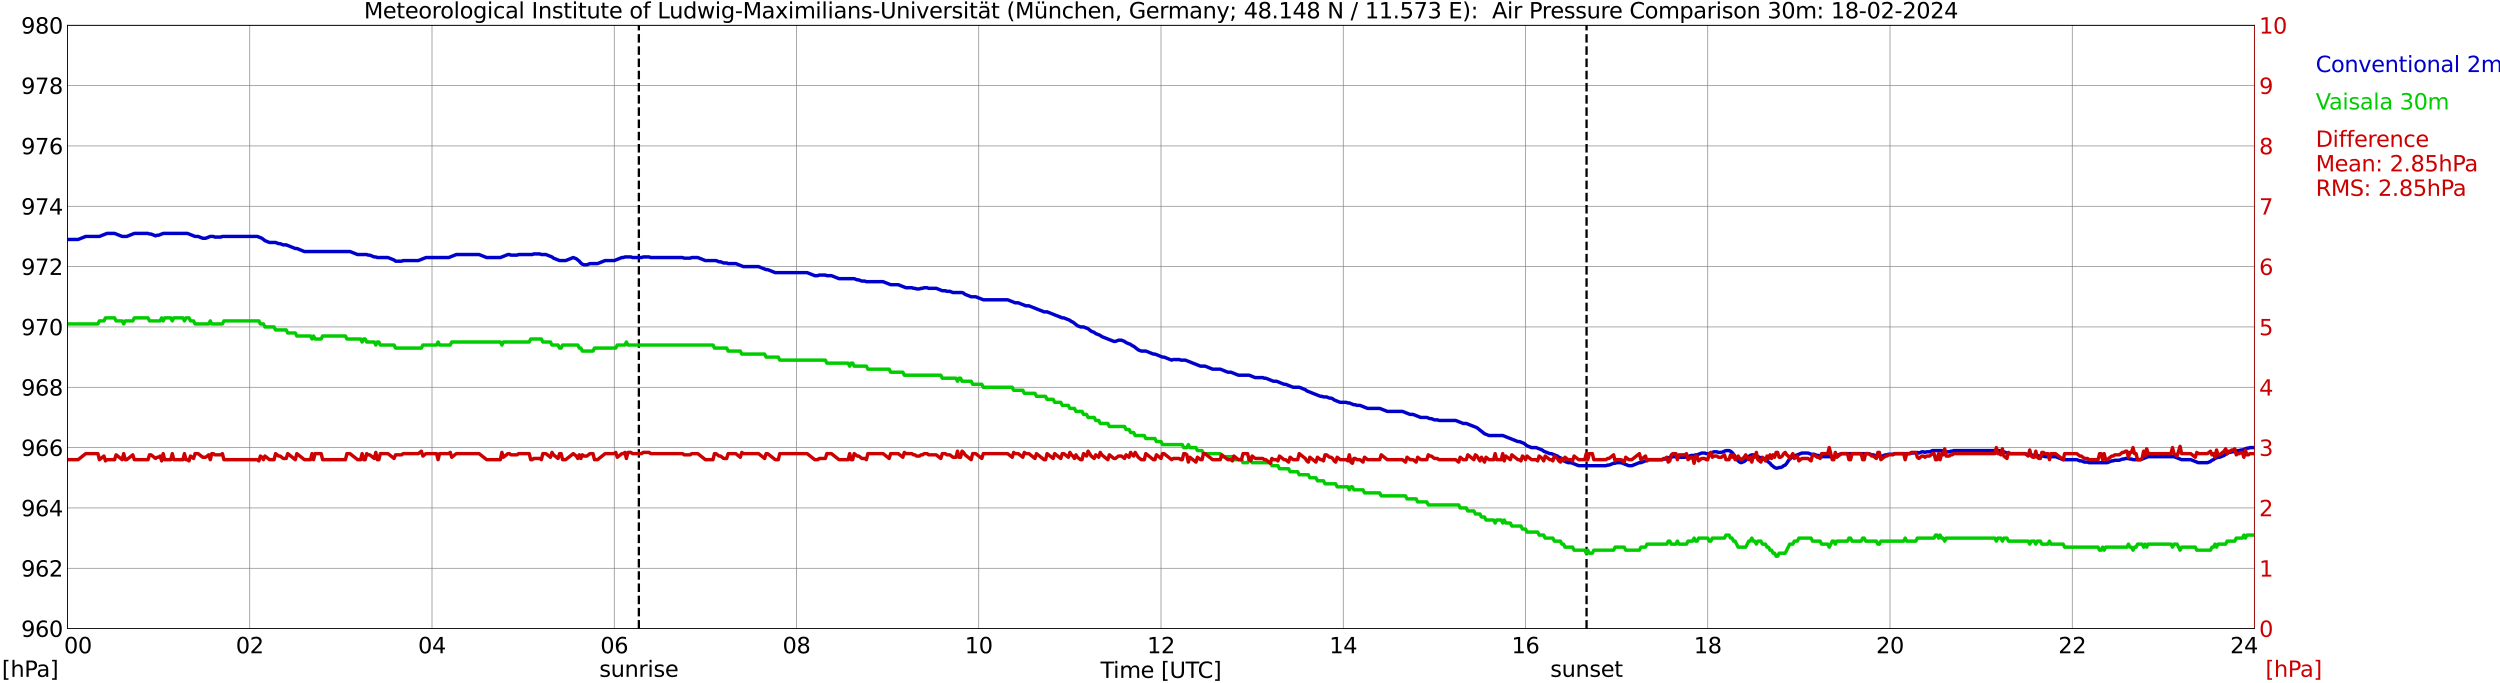 <?xml version="1.0" encoding="utf-8" standalone="no"?>
<!DOCTYPE svg PUBLIC "-//W3C//DTD SVG 1.1//EN"
  "http://www.w3.org/Graphics/SVG/1.1/DTD/svg11.dtd">
<svg xmlns:xlink="http://www.w3.org/1999/xlink" width="1085.4pt" height="296.64pt" viewBox="0 0 1085.4 296.64" xmlns="http://www.w3.org/2000/svg" version="1.1">
 <defs>
  <style type="text/css">*{stroke-linejoin: round; stroke-linecap: butt}</style>
 </defs>
 <g id="figure_1">
  <g id="patch_1">
   <path d="M 0 296.64 
L 1085.4 296.64 
L 1085.4 0 
L 0 0 
z
" style="fill: #ffffff"/>
  </g>
  <g id="axes_1">
   <g id="patch_2">
    <path d="M 29.306 272.909 
L 978.814 272.909 
L 978.814 10.976 
L 29.306 10.976 
z
" style="fill: #ffffff"/>
   </g>
   <g id="patch_3">
    <path d="M 978.814 272.909 
L 978.814 272.909 
L 978.814 10.976 
L 978.814 10.976 
z
" clip-path="url(#p4f470dc524)" style="fill: #d3d3d3; opacity: 0.25; stroke: #d3d3d3; stroke-linejoin: miter"/>
   </g>
   <g id="matplotlib.axis_1">
    <g id="xtick_1">
     <g id="line2d_1">
      <path d="M 29.306 272.909 
L 29.306 10.976 
" clip-path="url(#p4f470dc524)" style="fill: none; stroke: #808080; stroke-width: 0.3; stroke-linecap: square"/>
     </g>
     <g id="line2d_2"/>
     <g id="text_1">
      <!--    00 -->
      <g transform="translate(18.733 283.627) scale(0.095 -0.095)">
       <defs>
        <path id="DejaVuSans-20" transform="scale(0.016)"/>
        <path id="DejaVuSans-30" d="M 2034 4250 
Q 1547 4250 1301 3770 
Q 1056 3291 1056 2328 
Q 1056 1369 1301 889 
Q 1547 409 2034 409 
Q 2525 409 2770 889 
Q 3016 1369 3016 2328 
Q 3016 3291 2770 3770 
Q 2525 4250 2034 4250 
z
M 2034 4750 
Q 2819 4750 3233 4129 
Q 3647 3509 3647 2328 
Q 3647 1150 3233 529 
Q 2819 -91 2034 -91 
Q 1250 -91 836 529 
Q 422 1150 422 2328 
Q 422 3509 836 4129 
Q 1250 4750 2034 4750 
z
" transform="scale(0.016)"/>
       </defs>
       <use xlink:href="#DejaVuSans-20"/>
       <use xlink:href="#DejaVuSans-20" transform="translate(31.787 0)"/>
       <use xlink:href="#DejaVuSans-20" transform="translate(63.574 0)"/>
       <use xlink:href="#DejaVuSans-30" transform="translate(95.361 0)"/>
       <use xlink:href="#DejaVuSans-30" transform="translate(158.984 0)"/>
      </g>
     </g>
    </g>
    <g id="xtick_2">
     <g id="line2d_3">
      <path d="M 108.431 272.909 
L 108.431 10.976 
" clip-path="url(#p4f470dc524)" style="fill: none; stroke: #808080; stroke-width: 0.3; stroke-linecap: square"/>
     </g>
     <g id="line2d_4"/>
     <g id="text_2">
      <!-- 02 -->
      <g transform="translate(102.387 283.627) scale(0.095 -0.095)">
       <defs>
        <path id="DejaVuSans-32" d="M 1228 531 
L 3431 531 
L 3431 0 
L 469 0 
L 469 531 
Q 828 903 1448 1529 
Q 2069 2156 2228 2338 
Q 2531 2678 2651 2914 
Q 2772 3150 2772 3378 
Q 2772 3750 2511 3984 
Q 2250 4219 1831 4219 
Q 1534 4219 1204 4116 
Q 875 4013 500 3803 
L 500 4441 
Q 881 4594 1212 4672 
Q 1544 4750 1819 4750 
Q 2544 4750 2975 4387 
Q 3406 4025 3406 3419 
Q 3406 3131 3298 2873 
Q 3191 2616 2906 2266 
Q 2828 2175 2409 1742 
Q 1991 1309 1228 531 
z
" transform="scale(0.016)"/>
       </defs>
       <use xlink:href="#DejaVuSans-30"/>
       <use xlink:href="#DejaVuSans-32" transform="translate(63.623 0)"/>
      </g>
     </g>
    </g>
    <g id="xtick_3">
     <g id="line2d_5">
      <path d="M 187.557 272.909 
L 187.557 10.976 
" clip-path="url(#p4f470dc524)" style="fill: none; stroke: #808080; stroke-width: 0.3; stroke-linecap: square"/>
     </g>
     <g id="line2d_6"/>
     <g id="text_3">
      <!-- 04 -->
      <g transform="translate(181.513 283.627) scale(0.095 -0.095)">
       <defs>
        <path id="DejaVuSans-34" d="M 2419 4116 
L 825 1625 
L 2419 1625 
L 2419 4116 
z
M 2253 4666 
L 3047 4666 
L 3047 1625 
L 3713 1625 
L 3713 1100 
L 3047 1100 
L 3047 0 
L 2419 0 
L 2419 1100 
L 313 1100 
L 313 1709 
L 2253 4666 
z
" transform="scale(0.016)"/>
       </defs>
       <use xlink:href="#DejaVuSans-30"/>
       <use xlink:href="#DejaVuSans-34" transform="translate(63.623 0)"/>
      </g>
     </g>
    </g>
    <g id="xtick_4">
     <g id="line2d_7">
      <path d="M 266.683 272.909 
L 266.683 10.976 
" clip-path="url(#p4f470dc524)" style="fill: none; stroke: #808080; stroke-width: 0.3; stroke-linecap: square"/>
     </g>
     <g id="line2d_8"/>
     <g id="text_4">
      <!-- 06 -->
      <g transform="translate(260.638 283.627) scale(0.095 -0.095)">
       <defs>
        <path id="DejaVuSans-36" d="M 2113 2584 
Q 1688 2584 1439 2293 
Q 1191 2003 1191 1497 
Q 1191 994 1439 701 
Q 1688 409 2113 409 
Q 2538 409 2786 701 
Q 3034 994 3034 1497 
Q 3034 2003 2786 2293 
Q 2538 2584 2113 2584 
z
M 3366 4563 
L 3366 3988 
Q 3128 4100 2886 4159 
Q 2644 4219 2406 4219 
Q 1781 4219 1451 3797 
Q 1122 3375 1075 2522 
Q 1259 2794 1537 2939 
Q 1816 3084 2150 3084 
Q 2853 3084 3261 2657 
Q 3669 2231 3669 1497 
Q 3669 778 3244 343 
Q 2819 -91 2113 -91 
Q 1303 -91 875 529 
Q 447 1150 447 2328 
Q 447 3434 972 4092 
Q 1497 4750 2381 4750 
Q 2619 4750 2861 4703 
Q 3103 4656 3366 4563 
z
" transform="scale(0.016)"/>
       </defs>
       <use xlink:href="#DejaVuSans-30"/>
       <use xlink:href="#DejaVuSans-36" transform="translate(63.623 0)"/>
      </g>
     </g>
    </g>
    <g id="xtick_5">
     <g id="line2d_9">
      <path d="M 345.808 272.909 
L 345.808 10.976 
" clip-path="url(#p4f470dc524)" style="fill: none; stroke: #808080; stroke-width: 0.3; stroke-linecap: square"/>
     </g>
     <g id="line2d_10"/>
     <g id="text_5">
      <!-- 08 -->
      <g transform="translate(339.764 283.627) scale(0.095 -0.095)">
       <defs>
        <path id="DejaVuSans-38" d="M 2034 2216 
Q 1584 2216 1326 1975 
Q 1069 1734 1069 1313 
Q 1069 891 1326 650 
Q 1584 409 2034 409 
Q 2484 409 2743 651 
Q 3003 894 3003 1313 
Q 3003 1734 2745 1975 
Q 2488 2216 2034 2216 
z
M 1403 2484 
Q 997 2584 770 2862 
Q 544 3141 544 3541 
Q 544 4100 942 4425 
Q 1341 4750 2034 4750 
Q 2731 4750 3128 4425 
Q 3525 4100 3525 3541 
Q 3525 3141 3298 2862 
Q 3072 2584 2669 2484 
Q 3125 2378 3379 2068 
Q 3634 1759 3634 1313 
Q 3634 634 3220 271 
Q 2806 -91 2034 -91 
Q 1263 -91 848 271 
Q 434 634 434 1313 
Q 434 1759 690 2068 
Q 947 2378 1403 2484 
z
M 1172 3481 
Q 1172 3119 1398 2916 
Q 1625 2713 2034 2713 
Q 2441 2713 2670 2916 
Q 2900 3119 2900 3481 
Q 2900 3844 2670 4047 
Q 2441 4250 2034 4250 
Q 1625 4250 1398 4047 
Q 1172 3844 1172 3481 
z
" transform="scale(0.016)"/>
       </defs>
       <use xlink:href="#DejaVuSans-30"/>
       <use xlink:href="#DejaVuSans-38" transform="translate(63.623 0)"/>
      </g>
     </g>
    </g>
    <g id="xtick_6">
     <g id="line2d_11">
      <path d="M 424.934 272.909 
L 424.934 10.976 
" clip-path="url(#p4f470dc524)" style="fill: none; stroke: #808080; stroke-width: 0.3; stroke-linecap: square"/>
     </g>
     <g id="line2d_12"/>
     <g id="text_6">
      <!-- 10 -->
      <g transform="translate(418.89 283.627) scale(0.095 -0.095)">
       <defs>
        <path id="DejaVuSans-31" d="M 794 531 
L 1825 531 
L 1825 4091 
L 703 3866 
L 703 4441 
L 1819 4666 
L 2450 4666 
L 2450 531 
L 3481 531 
L 3481 0 
L 794 0 
L 794 531 
z
" transform="scale(0.016)"/>
       </defs>
       <use xlink:href="#DejaVuSans-31"/>
       <use xlink:href="#DejaVuSans-30" transform="translate(63.623 0)"/>
      </g>
     </g>
    </g>
    <g id="xtick_7">
     <g id="line2d_13">
      <path d="M 504.06 272.909 
L 504.06 10.976 
" clip-path="url(#p4f470dc524)" style="fill: none; stroke: #808080; stroke-width: 0.3; stroke-linecap: square"/>
     </g>
     <g id="line2d_14"/>
     <g id="text_7">
      <!-- 12 -->
      <g transform="translate(498.015 283.627) scale(0.095 -0.095)">
       <use xlink:href="#DejaVuSans-31"/>
       <use xlink:href="#DejaVuSans-32" transform="translate(63.623 0)"/>
      </g>
     </g>
    </g>
    <g id="xtick_8">
     <g id="line2d_15">
      <path d="M 583.185 272.909 
L 583.185 10.976 
" clip-path="url(#p4f470dc524)" style="fill: none; stroke: #808080; stroke-width: 0.3; stroke-linecap: square"/>
     </g>
     <g id="line2d_16"/>
     <g id="text_8">
      <!-- 14 -->
      <g transform="translate(577.141 283.627) scale(0.095 -0.095)">
       <use xlink:href="#DejaVuSans-31"/>
       <use xlink:href="#DejaVuSans-34" transform="translate(63.623 0)"/>
      </g>
     </g>
    </g>
    <g id="xtick_9">
     <g id="line2d_17">
      <path d="M 662.311 272.909 
L 662.311 10.976 
" clip-path="url(#p4f470dc524)" style="fill: none; stroke: #808080; stroke-width: 0.3; stroke-linecap: square"/>
     </g>
     <g id="line2d_18"/>
     <g id="text_9">
      <!-- 16 -->
      <g transform="translate(656.267 283.627) scale(0.095 -0.095)">
       <use xlink:href="#DejaVuSans-31"/>
       <use xlink:href="#DejaVuSans-36" transform="translate(63.623 0)"/>
      </g>
     </g>
    </g>
    <g id="xtick_10">
     <g id="line2d_19">
      <path d="M 741.437 272.909 
L 741.437 10.976 
" clip-path="url(#p4f470dc524)" style="fill: none; stroke: #808080; stroke-width: 0.3; stroke-linecap: square"/>
     </g>
     <g id="line2d_20"/>
     <g id="text_10">
      <!-- 18 -->
      <g transform="translate(735.392 283.627) scale(0.095 -0.095)">
       <use xlink:href="#DejaVuSans-31"/>
       <use xlink:href="#DejaVuSans-38" transform="translate(63.623 0)"/>
      </g>
     </g>
    </g>
    <g id="xtick_11">
     <g id="line2d_21">
      <path d="M 820.562 272.909 
L 820.562 10.976 
" clip-path="url(#p4f470dc524)" style="fill: none; stroke: #808080; stroke-width: 0.3; stroke-linecap: square"/>
     </g>
     <g id="line2d_22"/>
     <g id="text_11">
      <!-- 20 -->
      <g transform="translate(814.518 283.627) scale(0.095 -0.095)">
       <use xlink:href="#DejaVuSans-32"/>
       <use xlink:href="#DejaVuSans-30" transform="translate(63.623 0)"/>
      </g>
     </g>
    </g>
    <g id="xtick_12">
     <g id="line2d_23">
      <path d="M 899.688 272.909 
L 899.688 10.976 
" clip-path="url(#p4f470dc524)" style="fill: none; stroke: #808080; stroke-width: 0.3; stroke-linecap: square"/>
     </g>
     <g id="line2d_24"/>
     <g id="text_12">
      <!-- 22 -->
      <g transform="translate(893.644 283.627) scale(0.095 -0.095)">
       <use xlink:href="#DejaVuSans-32"/>
       <use xlink:href="#DejaVuSans-32" transform="translate(63.623 0)"/>
      </g>
     </g>
    </g>
    <g id="xtick_13">
     <g id="line2d_25">
      <path d="M 978.814 272.909 
L 978.814 10.976 
" clip-path="url(#p4f470dc524)" style="fill: none; stroke: #808080; stroke-width: 0.3; stroke-linecap: square"/>
     </g>
     <g id="line2d_26"/>
     <g id="text_13">
      <!-- 24    -->
      <g transform="translate(968.241 283.627) scale(0.095 -0.095)">
       <use xlink:href="#DejaVuSans-32"/>
       <use xlink:href="#DejaVuSans-34" transform="translate(63.623 0)"/>
       <use xlink:href="#DejaVuSans-20" transform="translate(127.246 0)"/>
       <use xlink:href="#DejaVuSans-20" transform="translate(159.033 0)"/>
       <use xlink:href="#DejaVuSans-20" transform="translate(190.82 0)"/>
      </g>
     </g>
    </g>
    <g id="text_14">
     <!-- Time [UTC] -->
     <g transform="translate(477.806 294.322) scale(0.095 -0.095)">
      <defs>
       <path id="DejaVuSans-54" d="M -19 4666 
L 3928 4666 
L 3928 4134 
L 2272 4134 
L 2272 0 
L 1638 0 
L 1638 4134 
L -19 4134 
L -19 4666 
z
" transform="scale(0.016)"/>
       <path id="DejaVuSans-69" d="M 603 3500 
L 1178 3500 
L 1178 0 
L 603 0 
L 603 3500 
z
M 603 4863 
L 1178 4863 
L 1178 4134 
L 603 4134 
L 603 4863 
z
" transform="scale(0.016)"/>
       <path id="DejaVuSans-6d" d="M 3328 2828 
Q 3544 3216 3844 3400 
Q 4144 3584 4550 3584 
Q 5097 3584 5394 3201 
Q 5691 2819 5691 2113 
L 5691 0 
L 5113 0 
L 5113 2094 
Q 5113 2597 4934 2840 
Q 4756 3084 4391 3084 
Q 3944 3084 3684 2787 
Q 3425 2491 3425 1978 
L 3425 0 
L 2847 0 
L 2847 2094 
Q 2847 2600 2669 2842 
Q 2491 3084 2119 3084 
Q 1678 3084 1418 2786 
Q 1159 2488 1159 1978 
L 1159 0 
L 581 0 
L 581 3500 
L 1159 3500 
L 1159 2956 
Q 1356 3278 1631 3431 
Q 1906 3584 2284 3584 
Q 2666 3584 2933 3390 
Q 3200 3197 3328 2828 
z
" transform="scale(0.016)"/>
       <path id="DejaVuSans-65" d="M 3597 1894 
L 3597 1613 
L 953 1613 
Q 991 1019 1311 708 
Q 1631 397 2203 397 
Q 2534 397 2845 478 
Q 3156 559 3463 722 
L 3463 178 
Q 3153 47 2828 -22 
Q 2503 -91 2169 -91 
Q 1331 -91 842 396 
Q 353 884 353 1716 
Q 353 2575 817 3079 
Q 1281 3584 2069 3584 
Q 2775 3584 3186 3129 
Q 3597 2675 3597 1894 
z
M 3022 2063 
Q 3016 2534 2758 2815 
Q 2500 3097 2075 3097 
Q 1594 3097 1305 2825 
Q 1016 2553 972 2059 
L 3022 2063 
z
" transform="scale(0.016)"/>
       <path id="DejaVuSans-5b" d="M 550 4863 
L 1875 4863 
L 1875 4416 
L 1125 4416 
L 1125 -397 
L 1875 -397 
L 1875 -844 
L 550 -844 
L 550 4863 
z
" transform="scale(0.016)"/>
       <path id="DejaVuSans-55" d="M 556 4666 
L 1191 4666 
L 1191 1831 
Q 1191 1081 1462 751 
Q 1734 422 2344 422 
Q 2950 422 3222 751 
Q 3494 1081 3494 1831 
L 3494 4666 
L 4128 4666 
L 4128 1753 
Q 4128 841 3676 375 
Q 3225 -91 2344 -91 
Q 1459 -91 1007 375 
Q 556 841 556 1753 
L 556 4666 
z
" transform="scale(0.016)"/>
       <path id="DejaVuSans-43" d="M 4122 4306 
L 4122 3641 
Q 3803 3938 3442 4084 
Q 3081 4231 2675 4231 
Q 1875 4231 1450 3742 
Q 1025 3253 1025 2328 
Q 1025 1406 1450 917 
Q 1875 428 2675 428 
Q 3081 428 3442 575 
Q 3803 722 4122 1019 
L 4122 359 
Q 3791 134 3420 21 
Q 3050 -91 2638 -91 
Q 1578 -91 968 557 
Q 359 1206 359 2328 
Q 359 3453 968 4101 
Q 1578 4750 2638 4750 
Q 3056 4750 3426 4639 
Q 3797 4528 4122 4306 
z
" transform="scale(0.016)"/>
       <path id="DejaVuSans-5d" d="M 1947 4863 
L 1947 -844 
L 622 -844 
L 622 -397 
L 1369 -397 
L 1369 4416 
L 622 4416 
L 622 4863 
L 1947 4863 
z
" transform="scale(0.016)"/>
      </defs>
      <use xlink:href="#DejaVuSans-54"/>
      <use xlink:href="#DejaVuSans-69" transform="translate(57.959 0)"/>
      <use xlink:href="#DejaVuSans-6d" transform="translate(85.742 0)"/>
      <use xlink:href="#DejaVuSans-65" transform="translate(183.154 0)"/>
      <use xlink:href="#DejaVuSans-20" transform="translate(244.678 0)"/>
      <use xlink:href="#DejaVuSans-5b" transform="translate(276.465 0)"/>
      <use xlink:href="#DejaVuSans-55" transform="translate(315.479 0)"/>
      <use xlink:href="#DejaVuSans-54" transform="translate(388.672 0)"/>
      <use xlink:href="#DejaVuSans-43" transform="translate(443.881 0)"/>
      <use xlink:href="#DejaVuSans-5d" transform="translate(513.705 0)"/>
     </g>
    </g>
   </g>
   <g id="matplotlib.axis_2">
    <g id="ytick_1">
     <g id="line2d_27">
      <path d="M 29.306 272.909 
L 978.814 272.909 
" clip-path="url(#p4f470dc524)" style="fill: none; stroke: #808080; stroke-width: 0.3; stroke-linecap: square"/>
     </g>
     <g id="line2d_28"/>
     <g id="text_15">
      <!-- 960 -->
      <g transform="translate(9.173 276.518) scale(0.095 -0.095)">
       <defs>
        <path id="DejaVuSans-39" d="M 703 97 
L 703 672 
Q 941 559 1184 500 
Q 1428 441 1663 441 
Q 2288 441 2617 861 
Q 2947 1281 2994 2138 
Q 2813 1869 2534 1725 
Q 2256 1581 1919 1581 
Q 1219 1581 811 2004 
Q 403 2428 403 3163 
Q 403 3881 828 4315 
Q 1253 4750 1959 4750 
Q 2769 4750 3195 4129 
Q 3622 3509 3622 2328 
Q 3622 1225 3098 567 
Q 2575 -91 1691 -91 
Q 1453 -91 1209 -44 
Q 966 3 703 97 
z
M 1959 2075 
Q 2384 2075 2632 2365 
Q 2881 2656 2881 3163 
Q 2881 3666 2632 3958 
Q 2384 4250 1959 4250 
Q 1534 4250 1286 3958 
Q 1038 3666 1038 3163 
Q 1038 2656 1286 2365 
Q 1534 2075 1959 2075 
z
" transform="scale(0.016)"/>
       </defs>
       <use xlink:href="#DejaVuSans-39"/>
       <use xlink:href="#DejaVuSans-36" transform="translate(63.623 0)"/>
       <use xlink:href="#DejaVuSans-30" transform="translate(127.246 0)"/>
      </g>
     </g>
    </g>
    <g id="ytick_2">
     <g id="line2d_29">
      <path d="M 29.306 246.715 
L 978.814 246.715 
" clip-path="url(#p4f470dc524)" style="fill: none; stroke: #808080; stroke-width: 0.3; stroke-linecap: square"/>
     </g>
     <g id="line2d_30"/>
     <g id="text_16">
      <!-- 962 -->
      <g transform="translate(9.173 250.325) scale(0.095 -0.095)">
       <use xlink:href="#DejaVuSans-39"/>
       <use xlink:href="#DejaVuSans-36" transform="translate(63.623 0)"/>
       <use xlink:href="#DejaVuSans-32" transform="translate(127.246 0)"/>
      </g>
     </g>
    </g>
    <g id="ytick_3">
     <g id="line2d_31">
      <path d="M 29.306 220.522 
L 978.814 220.522 
" clip-path="url(#p4f470dc524)" style="fill: none; stroke: #808080; stroke-width: 0.3; stroke-linecap: square"/>
     </g>
     <g id="line2d_32"/>
     <g id="text_17">
      <!-- 964 -->
      <g transform="translate(9.173 224.131) scale(0.095 -0.095)">
       <use xlink:href="#DejaVuSans-39"/>
       <use xlink:href="#DejaVuSans-36" transform="translate(63.623 0)"/>
       <use xlink:href="#DejaVuSans-34" transform="translate(127.246 0)"/>
      </g>
     </g>
    </g>
    <g id="ytick_4">
     <g id="line2d_33">
      <path d="M 29.306 194.329 
L 978.814 194.329 
" clip-path="url(#p4f470dc524)" style="fill: none; stroke: #808080; stroke-width: 0.3; stroke-linecap: square"/>
     </g>
     <g id="line2d_34"/>
     <g id="text_18">
      <!-- 966 -->
      <g transform="translate(9.173 197.938) scale(0.095 -0.095)">
       <use xlink:href="#DejaVuSans-39"/>
       <use xlink:href="#DejaVuSans-36" transform="translate(63.623 0)"/>
       <use xlink:href="#DejaVuSans-36" transform="translate(127.246 0)"/>
      </g>
     </g>
    </g>
    <g id="ytick_5">
     <g id="line2d_35">
      <path d="M 29.306 168.136 
L 978.814 168.136 
" clip-path="url(#p4f470dc524)" style="fill: none; stroke: #808080; stroke-width: 0.3; stroke-linecap: square"/>
     </g>
     <g id="line2d_36"/>
     <g id="text_19">
      <!-- 968 -->
      <g transform="translate(9.173 171.745) scale(0.095 -0.095)">
       <use xlink:href="#DejaVuSans-39"/>
       <use xlink:href="#DejaVuSans-36" transform="translate(63.623 0)"/>
       <use xlink:href="#DejaVuSans-38" transform="translate(127.246 0)"/>
      </g>
     </g>
    </g>
    <g id="ytick_6">
     <g id="line2d_37">
      <path d="M 29.306 141.942 
L 978.814 141.942 
" clip-path="url(#p4f470dc524)" style="fill: none; stroke: #808080; stroke-width: 0.3; stroke-linecap: square"/>
     </g>
     <g id="line2d_38"/>
     <g id="text_20">
      <!-- 970 -->
      <g transform="translate(9.173 145.551) scale(0.095 -0.095)">
       <defs>
        <path id="DejaVuSans-37" d="M 525 4666 
L 3525 4666 
L 3525 4397 
L 1831 0 
L 1172 0 
L 2766 4134 
L 525 4134 
L 525 4666 
z
" transform="scale(0.016)"/>
       </defs>
       <use xlink:href="#DejaVuSans-39"/>
       <use xlink:href="#DejaVuSans-37" transform="translate(63.623 0)"/>
       <use xlink:href="#DejaVuSans-30" transform="translate(127.246 0)"/>
      </g>
     </g>
    </g>
    <g id="ytick_7">
     <g id="line2d_39">
      <path d="M 29.306 115.749 
L 978.814 115.749 
" clip-path="url(#p4f470dc524)" style="fill: none; stroke: #808080; stroke-width: 0.3; stroke-linecap: square"/>
     </g>
     <g id="line2d_40"/>
     <g id="text_21">
      <!-- 972 -->
      <g transform="translate(9.173 119.358) scale(0.095 -0.095)">
       <use xlink:href="#DejaVuSans-39"/>
       <use xlink:href="#DejaVuSans-37" transform="translate(63.623 0)"/>
       <use xlink:href="#DejaVuSans-32" transform="translate(127.246 0)"/>
      </g>
     </g>
    </g>
    <g id="ytick_8">
     <g id="line2d_41">
      <path d="M 29.306 89.556 
L 978.814 89.556 
" clip-path="url(#p4f470dc524)" style="fill: none; stroke: #808080; stroke-width: 0.3; stroke-linecap: square"/>
     </g>
     <g id="line2d_42"/>
     <g id="text_22">
      <!-- 974 -->
      <g transform="translate(9.173 93.165) scale(0.095 -0.095)">
       <use xlink:href="#DejaVuSans-39"/>
       <use xlink:href="#DejaVuSans-37" transform="translate(63.623 0)"/>
       <use xlink:href="#DejaVuSans-34" transform="translate(127.246 0)"/>
      </g>
     </g>
    </g>
    <g id="ytick_9">
     <g id="line2d_43">
      <path d="M 29.306 63.362 
L 978.814 63.362 
" clip-path="url(#p4f470dc524)" style="fill: none; stroke: #808080; stroke-width: 0.3; stroke-linecap: square"/>
     </g>
     <g id="line2d_44"/>
     <g id="text_23">
      <!-- 976 -->
      <g transform="translate(9.173 66.972) scale(0.095 -0.095)">
       <use xlink:href="#DejaVuSans-39"/>
       <use xlink:href="#DejaVuSans-37" transform="translate(63.623 0)"/>
       <use xlink:href="#DejaVuSans-36" transform="translate(127.246 0)"/>
      </g>
     </g>
    </g>
    <g id="ytick_10">
     <g id="line2d_45">
      <path d="M 29.306 37.169 
L 978.814 37.169 
" clip-path="url(#p4f470dc524)" style="fill: none; stroke: #808080; stroke-width: 0.3; stroke-linecap: square"/>
     </g>
     <g id="line2d_46"/>
     <g id="text_24">
      <!-- 978 -->
      <g transform="translate(9.173 40.778) scale(0.095 -0.095)">
       <use xlink:href="#DejaVuSans-39"/>
       <use xlink:href="#DejaVuSans-37" transform="translate(63.623 0)"/>
       <use xlink:href="#DejaVuSans-38" transform="translate(127.246 0)"/>
      </g>
     </g>
    </g>
    <g id="ytick_11">
     <g id="line2d_47">
      <path d="M 29.306 10.976 
L 978.814 10.976 
" clip-path="url(#p4f470dc524)" style="fill: none; stroke: #808080; stroke-width: 0.3; stroke-linecap: square"/>
     </g>
     <g id="line2d_48"/>
     <g id="text_25">
      <!-- 980 -->
      <g transform="translate(9.173 14.585) scale(0.095 -0.095)">
       <use xlink:href="#DejaVuSans-39"/>
       <use xlink:href="#DejaVuSans-38" transform="translate(63.623 0)"/>
       <use xlink:href="#DejaVuSans-30" transform="translate(127.246 0)"/>
      </g>
     </g>
    </g>
   </g>
   <g id="line2d_49">
    <path d="M 277.365 272.909 
L 277.365 10.976 
" clip-path="url(#p4f470dc524)" style="fill: none; stroke-dasharray: 3.7,1.6; stroke-dashoffset: 0; stroke: #000000"/>
   </g>
   <g id="line2d_50">
    <path d="M 688.818 272.909 
L 688.818 10.976 
" clip-path="url(#p4f470dc524)" style="fill: none; stroke-dasharray: 3.7,1.6; stroke-dashoffset: 0; stroke: #000000"/>
   </g>
   <g id="line2d_51">
    <path d="M 29.306 103.962 
L 33.921 103.962 
L 37.218 102.652 
L 43.153 102.652 
L 46.45 101.343 
L 49.747 101.343 
L 53.043 102.652 
L 55.022 102.652 
L 58.319 101.343 
L 64.253 101.343 
L 64.912 101.605 
L 65.572 101.605 
L 67.55 102.39 
L 68.209 102.128 
L 68.869 102.128 
L 70.847 101.343 
L 81.397 101.343 
L 84.694 102.652 
L 86.013 102.652 
L 87.991 103.438 
L 89.309 103.438 
L 91.288 102.652 
L 92.606 102.652 
L 93.266 102.914 
L 95.903 102.914 
L 96.563 102.652 
L 111.728 102.652 
L 113.707 103.438 
L 115.025 104.486 
L 117.003 105.272 
L 119.641 105.272 
L 120.96 105.795 
L 121.619 105.795 
L 122.938 106.319 
L 124.257 106.319 
L 128.213 107.891 
L 128.872 107.891 
L 132.169 109.201 
L 151.951 109.201 
L 155.247 110.51 
L 159.204 110.51 
L 159.863 110.772 
L 160.523 110.772 
L 162.501 111.558 
L 163.16 111.558 
L 163.819 111.82 
L 168.435 111.82 
L 171.073 112.868 
L 171.732 113.392 
L 174.37 113.392 
L 175.029 113.13 
L 181.623 113.13 
L 184.92 111.82 
L 194.81 111.82 
L 198.107 110.51 
L 207.998 110.51 
L 211.295 111.82 
L 217.229 111.82 
L 220.526 110.51 
L 221.186 110.51 
L 221.845 110.772 
L 224.482 110.772 
L 225.142 110.51 
L 231.076 110.51 
L 231.736 110.248 
L 234.373 110.248 
L 235.033 110.51 
L 237.011 110.51 
L 239.648 111.558 
L 240.308 112.082 
L 242.945 113.13 
L 245.583 113.13 
L 248.88 111.82 
L 250.198 112.344 
L 251.517 113.392 
L 252.176 114.177 
L 252.836 114.701 
L 253.495 114.963 
L 254.814 114.963 
L 256.133 114.439 
L 259.43 114.439 
L 262.726 113.13 
L 266.683 113.13 
L 269.98 111.82 
L 270.639 111.82 
L 271.298 111.558 
L 273.936 111.558 
L 274.595 111.82 
L 278.552 111.82 
L 279.211 111.558 
L 281.849 111.558 
L 282.508 111.82 
L 296.355 111.82 
L 297.014 112.082 
L 299.652 112.082 
L 300.311 111.82 
L 302.949 111.82 
L 306.246 113.13 
L 310.861 113.13 
L 312.18 113.653 
L 312.839 113.653 
L 314.158 114.177 
L 315.477 114.177 
L 316.136 114.439 
L 319.433 114.439 
L 322.73 115.749 
L 329.324 115.749 
L 332.621 117.059 
L 333.28 117.059 
L 336.577 118.368 
L 350.424 118.368 
L 353.721 119.678 
L 355.04 119.678 
L 355.699 119.416 
L 358.337 119.416 
L 358.996 119.678 
L 360.974 119.678 
L 364.271 120.988 
L 370.865 120.988 
L 372.184 121.511 
L 372.843 121.511 
L 374.162 122.035 
L 375.481 122.035 
L 376.14 122.297 
L 383.393 122.297 
L 386.69 123.607 
L 389.987 123.607 
L 393.284 124.917 
L 395.921 124.917 
L 396.581 125.179 
L 397.24 125.179 
L 397.899 125.44 
L 399.218 125.44 
L 399.878 125.179 
L 400.537 125.179 
L 401.196 124.917 
L 402.515 124.917 
L 403.175 125.179 
L 406.471 125.179 
L 409.109 126.226 
L 410.428 126.226 
L 411.087 126.488 
L 412.406 126.488 
L 413.725 127.012 
L 417.681 127.012 
L 418.34 127.274 
L 419 127.798 
L 421.637 128.846 
L 423.615 128.846 
L 426.912 130.155 
L 437.462 130.155 
L 440.759 131.465 
L 442.078 131.465 
L 445.375 132.775 
L 446.694 132.775 
L 453.287 135.394 
L 454.606 135.394 
L 461.2 138.013 
L 461.859 138.013 
L 464.497 139.061 
L 465.156 139.585 
L 465.816 139.847 
L 467.794 141.418 
L 469.113 141.942 
L 470.431 141.942 
L 472.409 142.728 
L 473.728 143.776 
L 475.047 144.3 
L 475.706 144.824 
L 477.685 145.609 
L 478.344 146.133 
L 483.619 148.229 
L 484.278 148.229 
L 485.597 147.705 
L 486.916 147.705 
L 488.235 148.229 
L 488.894 148.753 
L 490.872 149.538 
L 491.532 150.062 
L 492.191 150.324 
L 494.169 151.896 
L 495.488 152.42 
L 497.466 152.42 
L 500.763 153.729 
L 501.422 153.729 
L 504.719 155.039 
L 505.379 155.039 
L 508.675 156.349 
L 509.335 156.087 
L 511.972 156.087 
L 512.632 156.349 
L 514.61 156.349 
L 521.204 158.968 
L 523.182 158.968 
L 526.479 160.278 
L 529.776 160.278 
L 533.073 161.587 
L 534.391 161.587 
L 537.688 162.897 
L 542.304 162.897 
L 544.941 163.945 
L 548.238 163.945 
L 548.898 164.207 
L 549.557 164.207 
L 552.854 165.516 
L 554.173 165.516 
L 557.47 166.826 
L 558.129 166.826 
L 561.426 168.136 
L 564.063 168.136 
L 566.701 169.183 
L 567.36 169.707 
L 573.295 172.065 
L 573.954 172.065 
L 574.613 172.326 
L 575.932 172.326 
L 577.251 172.85 
L 577.91 172.85 
L 578.57 173.112 
L 579.229 173.636 
L 581.867 174.684 
L 584.504 174.684 
L 585.164 174.946 
L 585.823 174.946 
L 587.801 175.732 
L 588.46 175.732 
L 589.12 175.994 
L 590.439 175.994 
L 593.736 177.303 
L 599.011 177.303 
L 602.307 178.613 
L 608.901 178.613 
L 612.198 179.923 
L 613.517 179.923 
L 616.814 181.232 
L 619.451 181.232 
L 620.77 181.756 
L 621.429 181.756 
L 622.748 182.28 
L 624.067 182.28 
L 624.726 182.542 
L 631.98 182.542 
L 635.276 183.852 
L 636.595 183.852 
L 641.211 185.685 
L 644.508 188.304 
L 646.486 189.09 
L 652.42 189.09 
L 659.014 191.71 
L 659.674 191.71 
L 661.652 192.495 
L 662.97 193.543 
L 664.949 194.329 
L 666.927 194.329 
L 669.564 195.377 
L 670.224 195.9 
L 672.861 196.948 
L 673.521 196.948 
L 676.158 197.996 
L 676.817 198.52 
L 677.477 198.782 
L 679.455 200.353 
L 680.774 200.877 
L 682.092 200.877 
L 685.389 202.187 
L 697.258 202.187 
L 697.918 201.925 
L 698.577 201.925 
L 700.555 201.139 
L 701.215 201.139 
L 701.874 200.877 
L 703.852 200.877 
L 707.149 202.187 
L 708.468 202.187 
L 711.765 200.877 
L 712.424 200.877 
L 715.721 199.568 
L 721.655 199.568 
L 722.315 199.306 
L 722.974 199.306 
L 724.952 198.52 
L 725.612 198.52 
L 726.271 198.258 
L 728.249 198.258 
L 728.909 198.52 
L 731.546 198.52 
L 732.205 198.258 
L 732.865 198.258 
L 734.184 197.734 
L 735.502 197.734 
L 736.162 197.472 
L 736.821 197.472 
L 738.799 196.686 
L 740.118 196.686 
L 740.777 196.948 
L 742.096 196.948 
L 744.074 196.162 
L 745.393 196.162 
L 746.052 196.424 
L 747.371 196.424 
L 749.349 195.639 
L 750.668 195.639 
L 751.327 195.9 
L 751.987 196.424 
L 752.646 197.21 
L 753.965 199.306 
L 754.624 200.091 
L 755.284 200.615 
L 755.943 200.877 
L 757.262 200.353 
L 757.921 199.829 
L 759.24 198.258 
L 759.899 197.734 
L 760.559 197.472 
L 761.218 197.472 
L 765.834 199.306 
L 766.493 199.829 
L 767.153 200.091 
L 768.471 201.139 
L 769.131 201.925 
L 770.449 202.973 
L 771.109 203.235 
L 771.768 203.235 
L 772.428 202.973 
L 773.087 202.973 
L 773.746 202.711 
L 774.406 202.187 
L 775.065 201.925 
L 775.725 201.139 
L 776.384 200.091 
L 777.043 199.306 
L 778.362 198.258 
L 782.318 196.686 
L 784.956 196.686 
L 786.275 197.21 
L 787.593 197.21 
L 788.912 197.734 
L 789.572 197.734 
L 790.89 198.258 
L 796.165 198.258 
L 799.462 196.948 
L 811.331 196.948 
L 812.65 197.472 
L 813.309 197.472 
L 814.628 197.996 
L 815.947 197.996 
L 816.606 198.258 
L 818.584 197.472 
L 819.244 197.472 
L 819.903 197.21 
L 821.881 197.21 
L 822.541 196.948 
L 829.134 196.948 
L 829.794 196.686 
L 831.772 196.686 
L 832.431 196.424 
L 833.091 196.686 
L 834.409 196.162 
L 835.069 196.162 
L 835.728 196.424 
L 836.388 196.162 
L 837.706 196.162 
L 839.025 195.639 
L 842.981 195.639 
L 843.641 195.9 
L 844.3 195.9 
L 844.959 196.162 
L 846.278 196.162 
L 846.938 195.9 
L 847.597 195.9 
L 848.256 195.639 
L 868.038 195.639 
L 868.697 195.9 
L 869.357 195.9 
L 871.335 196.686 
L 871.994 196.686 
L 872.653 196.948 
L 879.247 196.948 
L 880.566 197.472 
L 881.885 197.472 
L 882.544 197.734 
L 884.522 197.734 
L 885.182 197.996 
L 887.16 197.996 
L 887.819 198.258 
L 892.435 198.258 
L 895.732 199.568 
L 901.666 199.568 
L 902.985 200.091 
L 903.644 200.091 
L 904.963 200.615 
L 906.282 200.615 
L 906.941 200.877 
L 914.854 200.877 
L 916.832 200.091 
L 917.491 200.091 
L 918.151 199.829 
L 920.129 199.829 
L 921.448 199.306 
L 922.107 199.306 
L 922.766 199.044 
L 924.085 199.044 
L 924.745 199.306 
L 925.404 199.306 
L 926.063 199.568 
L 929.36 199.568 
L 932.657 198.258 
L 943.867 198.258 
L 947.163 199.568 
L 951.12 199.568 
L 954.417 200.877 
L 958.373 200.877 
L 959.692 200.353 
L 960.351 199.829 
L 961.01 199.568 
L 961.67 199.044 
L 962.989 198.52 
L 963.648 198.52 
L 965.626 197.734 
L 966.285 197.21 
L 966.945 196.948 
L 967.604 196.424 
L 968.264 196.424 
L 968.923 196.162 
L 969.582 196.162 
L 970.242 195.9 
L 970.901 195.9 
L 971.561 195.639 
L 972.22 195.639 
L 972.879 195.377 
L 973.539 195.377 
L 975.517 194.591 
L 976.176 194.591 
L 976.836 194.329 
L 978.154 194.329 
L 978.154 194.329 
" clip-path="url(#p4f470dc524)" style="fill: none; stroke: #0000cc; stroke-width: 1.5; stroke-linecap: square"/>
   </g>
   <g id="line2d_52">
    <path d="M 29.306 140.633 
L 42.493 140.633 
L 43.153 139.323 
L 45.131 139.323 
L 45.79 138.013 
L 49.747 138.013 
L 50.406 139.323 
L 53.043 139.323 
L 53.703 140.633 
L 54.362 139.323 
L 57.659 139.323 
L 58.319 138.013 
L 64.253 138.013 
L 64.912 139.323 
L 69.528 139.323 
L 70.187 138.013 
L 70.847 139.323 
L 71.506 138.013 
L 74.144 138.013 
L 74.803 139.323 
L 75.462 138.013 
L 79.419 138.013 
L 80.078 139.323 
L 80.737 138.013 
L 82.056 138.013 
L 82.716 139.323 
L 84.034 139.323 
L 84.694 140.633 
L 90.628 140.633 
L 91.288 139.323 
L 91.947 140.633 
L 96.563 140.633 
L 97.222 139.323 
L 112.388 139.323 
L 113.047 140.633 
L 114.366 140.633 
L 115.025 141.942 
L 118.982 141.942 
L 119.641 143.252 
L 124.257 143.252 
L 124.916 144.562 
L 128.213 144.562 
L 128.872 145.871 
L 134.807 145.871 
L 135.466 147.181 
L 136.125 145.871 
L 136.785 147.181 
L 139.422 147.181 
L 140.082 145.871 
L 149.972 145.871 
L 150.632 147.181 
L 156.566 147.181 
L 157.226 148.491 
L 157.885 147.181 
L 158.544 147.181 
L 159.204 148.491 
L 162.501 148.491 
L 163.16 149.8 
L 163.819 148.491 
L 164.479 148.491 
L 165.138 149.8 
L 171.073 149.8 
L 171.732 151.11 
L 182.941 151.11 
L 183.601 149.8 
L 189.535 149.8 
L 190.195 148.491 
L 190.854 149.8 
L 195.47 149.8 
L 196.129 148.491 
L 217.229 148.491 
L 217.889 149.8 
L 218.548 148.491 
L 229.757 148.491 
L 230.417 147.181 
L 235.033 147.181 
L 235.692 148.491 
L 238.989 148.491 
L 239.648 149.8 
L 242.286 149.8 
L 242.945 151.11 
L 243.604 151.11 
L 244.264 149.8 
L 250.858 149.8 
L 251.517 151.11 
L 252.176 151.11 
L 252.836 152.42 
L 257.451 152.42 
L 258.111 151.11 
L 267.342 151.11 
L 268.002 149.8 
L 271.298 149.8 
L 271.958 148.491 
L 272.617 149.8 
L 309.543 149.8 
L 310.202 151.11 
L 315.477 151.11 
L 316.136 152.42 
L 321.411 152.42 
L 322.071 153.729 
L 331.961 153.729 
L 332.621 155.039 
L 337.896 155.039 
L 338.555 156.349 
L 358.337 156.349 
L 358.996 157.658 
L 368.227 157.658 
L 368.887 158.968 
L 369.546 157.658 
L 370.206 157.658 
L 370.865 158.968 
L 376.14 158.968 
L 376.799 160.278 
L 386.031 160.278 
L 386.69 161.587 
L 391.965 161.587 
L 392.624 162.897 
L 408.45 162.897 
L 409.109 164.207 
L 415.043 164.207 
L 415.703 165.516 
L 416.362 164.207 
L 417.022 164.207 
L 417.681 165.516 
L 421.637 165.516 
L 422.297 166.826 
L 426.253 166.826 
L 426.912 168.136 
L 439.44 168.136 
L 440.1 169.445 
L 444.056 169.445 
L 444.716 170.755 
L 449.331 170.755 
L 449.991 172.065 
L 453.947 172.065 
L 454.606 173.374 
L 457.244 173.374 
L 457.903 174.684 
L 460.541 174.684 
L 461.2 175.994 
L 463.838 175.994 
L 464.497 177.303 
L 466.475 177.303 
L 467.134 178.613 
L 469.772 178.613 
L 470.431 179.923 
L 471.75 179.923 
L 472.409 181.232 
L 475.047 181.232 
L 475.706 182.542 
L 477.025 182.542 
L 477.685 183.852 
L 480.981 183.852 
L 481.641 185.161 
L 488.235 185.161 
L 488.894 186.471 
L 490.213 186.471 
L 490.872 187.781 
L 492.191 187.781 
L 492.85 189.09 
L 496.807 189.09 
L 497.466 190.4 
L 501.422 190.4 
L 502.082 191.71 
L 504.06 191.71 
L 504.719 193.019 
L 513.291 193.019 
L 513.95 194.329 
L 515.269 194.329 
L 515.929 193.019 
L 516.588 194.329 
L 519.226 194.329 
L 519.885 195.639 
L 521.863 195.639 
L 522.522 196.948 
L 529.776 196.948 
L 530.435 198.258 
L 535.051 198.258 
L 535.71 199.568 
L 539.007 199.568 
L 539.666 200.877 
L 541.644 200.877 
L 542.304 199.568 
L 542.963 199.568 
L 543.623 200.877 
L 551.535 200.877 
L 552.195 202.187 
L 554.832 202.187 
L 555.491 203.497 
L 559.448 203.497 
L 560.107 204.806 
L 563.404 204.806 
L 564.063 206.116 
L 568.02 206.116 
L 568.679 207.426 
L 571.317 207.426 
L 571.976 208.735 
L 574.613 208.735 
L 575.273 210.045 
L 579.889 210.045 
L 580.548 211.355 
L 585.164 211.355 
L 585.823 212.664 
L 586.482 211.355 
L 587.142 211.355 
L 587.801 212.664 
L 591.757 212.664 
L 592.417 213.974 
L 599.011 213.974 
L 599.67 215.284 
L 610.22 215.284 
L 610.879 216.593 
L 614.836 216.593 
L 615.495 217.903 
L 619.451 217.903 
L 620.111 219.213 
L 633.298 219.213 
L 633.958 220.522 
L 636.595 220.522 
L 637.255 221.832 
L 639.892 221.832 
L 640.552 223.142 
L 642.53 223.142 
L 643.189 224.451 
L 644.508 224.451 
L 645.167 225.761 
L 648.464 225.761 
L 649.123 227.071 
L 649.783 225.761 
L 651.761 225.761 
L 652.42 227.071 
L 653.08 225.761 
L 653.739 227.071 
L 655.717 227.071 
L 656.377 228.38 
L 660.333 228.38 
L 660.992 229.69 
L 662.311 229.69 
L 662.97 231 
L 667.586 231 
L 668.246 232.309 
L 670.224 232.309 
L 670.883 233.619 
L 674.18 233.619 
L 674.839 234.928 
L 677.477 234.928 
L 678.136 236.238 
L 678.796 236.238 
L 679.455 237.548 
L 682.752 237.548 
L 683.411 238.857 
L 688.027 238.857 
L 688.686 240.167 
L 689.346 238.857 
L 690.005 240.167 
L 691.324 240.167 
L 691.983 238.857 
L 700.555 238.857 
L 701.215 237.548 
L 705.171 237.548 
L 705.83 238.857 
L 711.765 238.857 
L 712.424 237.548 
L 714.402 237.548 
L 715.062 236.238 
L 723.633 236.238 
L 724.293 234.928 
L 724.952 234.928 
L 725.612 236.238 
L 727.59 236.238 
L 728.249 234.928 
L 728.909 236.238 
L 732.205 236.238 
L 732.865 234.928 
L 734.843 234.928 
L 735.502 233.619 
L 736.162 234.928 
L 736.821 234.928 
L 737.48 233.619 
L 741.437 233.619 
L 742.096 234.928 
L 742.756 234.928 
L 743.415 233.619 
L 748.69 233.619 
L 749.349 232.309 
L 750.668 232.309 
L 751.327 233.619 
L 751.987 233.619 
L 752.646 234.928 
L 753.306 234.928 
L 754.624 237.548 
L 757.921 237.548 
L 759.24 234.928 
L 759.899 234.928 
L 760.559 233.619 
L 761.218 234.928 
L 761.878 234.928 
L 762.537 236.238 
L 763.196 234.928 
L 764.515 234.928 
L 765.174 236.238 
L 766.493 236.238 
L 767.153 237.548 
L 767.812 237.548 
L 768.471 238.857 
L 769.131 238.857 
L 769.79 240.167 
L 770.449 240.167 
L 771.109 241.477 
L 771.768 241.477 
L 772.428 240.167 
L 775.065 240.167 
L 777.043 236.238 
L 778.362 236.238 
L 779.021 234.928 
L 780.34 234.928 
L 781 233.619 
L 786.275 233.619 
L 786.934 234.928 
L 790.231 234.928 
L 790.89 236.238 
L 793.528 236.238 
L 794.187 237.548 
L 795.506 234.928 
L 796.165 234.928 
L 796.825 236.238 
L 797.484 234.928 
L 802.1 234.928 
L 802.759 233.619 
L 803.419 233.619 
L 804.078 234.928 
L 808.034 234.928 
L 808.694 233.619 
L 809.353 233.619 
L 810.012 234.928 
L 814.628 234.928 
L 815.287 236.238 
L 815.947 236.238 
L 816.606 234.928 
L 826.497 234.928 
L 827.156 233.619 
L 827.816 234.928 
L 831.772 234.928 
L 832.431 233.619 
L 839.684 233.619 
L 840.344 232.309 
L 841.003 232.309 
L 841.663 233.619 
L 842.322 232.309 
L 842.981 233.619 
L 843.641 233.619 
L 844.3 234.928 
L 844.959 233.619 
L 866.06 233.619 
L 866.719 234.928 
L 867.378 233.619 
L 868.697 233.619 
L 869.357 234.928 
L 870.016 233.619 
L 871.335 233.619 
L 871.994 234.928 
L 880.566 234.928 
L 881.225 236.238 
L 881.885 234.928 
L 883.204 234.928 
L 883.863 236.238 
L 884.522 234.928 
L 885.841 234.928 
L 886.5 236.238 
L 889.138 236.238 
L 889.797 234.928 
L 890.457 236.238 
L 895.732 236.238 
L 896.391 237.548 
L 910.898 237.548 
L 911.557 238.857 
L 912.216 238.857 
L 912.876 237.548 
L 913.535 238.857 
L 914.194 237.548 
L 923.426 237.548 
L 924.085 236.238 
L 924.745 237.548 
L 925.404 237.548 
L 926.063 238.857 
L 926.723 237.548 
L 927.382 237.548 
L 928.041 236.238 
L 930.02 236.238 
L 930.679 237.548 
L 931.338 236.238 
L 931.998 237.548 
L 932.657 236.238 
L 942.548 236.238 
L 943.207 237.548 
L 943.867 236.238 
L 945.185 236.238 
L 946.504 238.857 
L 947.163 237.548 
L 953.098 237.548 
L 953.757 238.857 
L 959.692 238.857 
L 960.351 237.548 
L 961.01 237.548 
L 961.67 236.238 
L 962.329 237.548 
L 962.989 236.238 
L 966.285 236.238 
L 966.945 234.928 
L 970.242 234.928 
L 970.901 233.619 
L 973.539 233.619 
L 974.198 232.309 
L 974.857 233.619 
L 975.517 232.309 
L 978.154 232.309 
L 978.154 232.309 
" clip-path="url(#p4f470dc524)" style="fill: none; stroke: #00cc00; stroke-width: 1.5; stroke-linecap: square"/>
   </g>
   <g id="patch_4">
    <path d="M 29.306 272.909 
L 29.306 10.976 
" style="fill: none; stroke: #000000; stroke-width: 0.3; stroke-linejoin: miter; stroke-linecap: square"/>
   </g>
   <g id="patch_5">
    <path d="M 978.814 272.909 
L 978.814 10.976 
" style="fill: none; stroke: #000000; stroke-width: 0.3; stroke-linejoin: miter; stroke-linecap: square"/>
   </g>
   <g id="patch_6">
    <path d="M 29.306 272.909 
L 978.814 272.909 
" style="fill: none; stroke: #000000; stroke-width: 0.3; stroke-linejoin: miter; stroke-linecap: square"/>
   </g>
   <g id="patch_7">
    <path d="M 29.306 10.976 
L 978.814 10.976 
" style="fill: none; stroke: #000000; stroke-width: 0.3; stroke-linejoin: miter; stroke-linecap: square"/>
   </g>
   <g id="text_26">
    <!-- sunrise -->
    <g transform="translate(260.2 293.863) scale(0.095 -0.095)">
     <defs>
      <path id="DejaVuSans-73" d="M 2834 3397 
L 2834 2853 
Q 2591 2978 2328 3040 
Q 2066 3103 1784 3103 
Q 1356 3103 1142 2972 
Q 928 2841 928 2578 
Q 928 2378 1081 2264 
Q 1234 2150 1697 2047 
L 1894 2003 
Q 2506 1872 2764 1633 
Q 3022 1394 3022 966 
Q 3022 478 2636 193 
Q 2250 -91 1575 -91 
Q 1294 -91 989 -36 
Q 684 19 347 128 
L 347 722 
Q 666 556 975 473 
Q 1284 391 1588 391 
Q 1994 391 2212 530 
Q 2431 669 2431 922 
Q 2431 1156 2273 1281 
Q 2116 1406 1581 1522 
L 1381 1569 
Q 847 1681 609 1914 
Q 372 2147 372 2553 
Q 372 3047 722 3315 
Q 1072 3584 1716 3584 
Q 2034 3584 2315 3537 
Q 2597 3491 2834 3397 
z
" transform="scale(0.016)"/>
      <path id="DejaVuSans-75" d="M 544 1381 
L 544 3500 
L 1119 3500 
L 1119 1403 
Q 1119 906 1312 657 
Q 1506 409 1894 409 
Q 2359 409 2629 706 
Q 2900 1003 2900 1516 
L 2900 3500 
L 3475 3500 
L 3475 0 
L 2900 0 
L 2900 538 
Q 2691 219 2414 64 
Q 2138 -91 1772 -91 
Q 1169 -91 856 284 
Q 544 659 544 1381 
z
M 1991 3584 
L 1991 3584 
z
" transform="scale(0.016)"/>
      <path id="DejaVuSans-6e" d="M 3513 2113 
L 3513 0 
L 2938 0 
L 2938 2094 
Q 2938 2591 2744 2837 
Q 2550 3084 2163 3084 
Q 1697 3084 1428 2787 
Q 1159 2491 1159 1978 
L 1159 0 
L 581 0 
L 581 3500 
L 1159 3500 
L 1159 2956 
Q 1366 3272 1645 3428 
Q 1925 3584 2291 3584 
Q 2894 3584 3203 3211 
Q 3513 2838 3513 2113 
z
" transform="scale(0.016)"/>
      <path id="DejaVuSans-72" d="M 2631 2963 
Q 2534 3019 2420 3045 
Q 2306 3072 2169 3072 
Q 1681 3072 1420 2755 
Q 1159 2438 1159 1844 
L 1159 0 
L 581 0 
L 581 3500 
L 1159 3500 
L 1159 2956 
Q 1341 3275 1631 3429 
Q 1922 3584 2338 3584 
Q 2397 3584 2469 3576 
Q 2541 3569 2628 3553 
L 2631 2963 
z
" transform="scale(0.016)"/>
     </defs>
     <use xlink:href="#DejaVuSans-73"/>
     <use xlink:href="#DejaVuSans-75" transform="translate(52.1 0)"/>
     <use xlink:href="#DejaVuSans-6e" transform="translate(115.479 0)"/>
     <use xlink:href="#DejaVuSans-72" transform="translate(178.857 0)"/>
     <use xlink:href="#DejaVuSans-69" transform="translate(219.971 0)"/>
     <use xlink:href="#DejaVuSans-73" transform="translate(247.754 0)"/>
     <use xlink:href="#DejaVuSans-65" transform="translate(299.854 0)"/>
    </g>
   </g>
   <g id="text_27">
    <!-- sunset -->
    <g transform="translate(673.064 293.863) scale(0.095 -0.095)">
     <defs>
      <path id="DejaVuSans-74" d="M 1172 4494 
L 1172 3500 
L 2356 3500 
L 2356 3053 
L 1172 3053 
L 1172 1153 
Q 1172 725 1289 603 
Q 1406 481 1766 481 
L 2356 481 
L 2356 0 
L 1766 0 
Q 1100 0 847 248 
Q 594 497 594 1153 
L 594 3053 
L 172 3053 
L 172 3500 
L 594 3500 
L 594 4494 
L 1172 4494 
z
" transform="scale(0.016)"/>
     </defs>
     <use xlink:href="#DejaVuSans-73"/>
     <use xlink:href="#DejaVuSans-75" transform="translate(52.1 0)"/>
     <use xlink:href="#DejaVuSans-6e" transform="translate(115.479 0)"/>
     <use xlink:href="#DejaVuSans-73" transform="translate(178.857 0)"/>
     <use xlink:href="#DejaVuSans-65" transform="translate(230.957 0)"/>
     <use xlink:href="#DejaVuSans-74" transform="translate(292.48 0)"/>
    </g>
   </g>
   <g id="text_28">
    <!-- [hPa] -->
    <g transform="translate(0.821 293.863) scale(0.095 -0.095)">
     <defs>
      <path id="DejaVuSans-68" d="M 3513 2113 
L 3513 0 
L 2938 0 
L 2938 2094 
Q 2938 2591 2744 2837 
Q 2550 3084 2163 3084 
Q 1697 3084 1428 2787 
Q 1159 2491 1159 1978 
L 1159 0 
L 581 0 
L 581 4863 
L 1159 4863 
L 1159 2956 
Q 1366 3272 1645 3428 
Q 1925 3584 2291 3584 
Q 2894 3584 3203 3211 
Q 3513 2838 3513 2113 
z
" transform="scale(0.016)"/>
      <path id="DejaVuSans-50" d="M 1259 4147 
L 1259 2394 
L 2053 2394 
Q 2494 2394 2734 2622 
Q 2975 2850 2975 3272 
Q 2975 3691 2734 3919 
Q 2494 4147 2053 4147 
L 1259 4147 
z
M 628 4666 
L 2053 4666 
Q 2838 4666 3239 4311 
Q 3641 3956 3641 3272 
Q 3641 2581 3239 2228 
Q 2838 1875 2053 1875 
L 1259 1875 
L 1259 0 
L 628 0 
L 628 4666 
z
" transform="scale(0.016)"/>
      <path id="DejaVuSans-61" d="M 2194 1759 
Q 1497 1759 1228 1600 
Q 959 1441 959 1056 
Q 959 750 1161 570 
Q 1363 391 1709 391 
Q 2188 391 2477 730 
Q 2766 1069 2766 1631 
L 2766 1759 
L 2194 1759 
z
M 3341 1997 
L 3341 0 
L 2766 0 
L 2766 531 
Q 2569 213 2275 61 
Q 1981 -91 1556 -91 
Q 1019 -91 701 211 
Q 384 513 384 1019 
Q 384 1609 779 1909 
Q 1175 2209 1959 2209 
L 2766 2209 
L 2766 2266 
Q 2766 2663 2505 2880 
Q 2244 3097 1772 3097 
Q 1472 3097 1187 3025 
Q 903 2953 641 2809 
L 641 3341 
Q 956 3463 1253 3523 
Q 1550 3584 1831 3584 
Q 2591 3584 2966 3190 
Q 3341 2797 3341 1997 
z
" transform="scale(0.016)"/>
     </defs>
     <use xlink:href="#DejaVuSans-5b"/>
     <use xlink:href="#DejaVuSans-68" transform="translate(39.014 0)"/>
     <use xlink:href="#DejaVuSans-50" transform="translate(102.393 0)"/>
     <use xlink:href="#DejaVuSans-61" transform="translate(158.195 0)"/>
     <use xlink:href="#DejaVuSans-5d" transform="translate(219.475 0)"/>
    </g>
   </g>
   <g id="text_29">
    <!-- Conventional 2m -->
    <g style="fill: #0000cc" transform="translate(1005.4 31.291) scale(0.095 -0.095)">
     <defs>
      <path id="DejaVuSans-6f" d="M 1959 3097 
Q 1497 3097 1228 2736 
Q 959 2375 959 1747 
Q 959 1119 1226 758 
Q 1494 397 1959 397 
Q 2419 397 2687 759 
Q 2956 1122 2956 1747 
Q 2956 2369 2687 2733 
Q 2419 3097 1959 3097 
z
M 1959 3584 
Q 2709 3584 3137 3096 
Q 3566 2609 3566 1747 
Q 3566 888 3137 398 
Q 2709 -91 1959 -91 
Q 1206 -91 779 398 
Q 353 888 353 1747 
Q 353 2609 779 3096 
Q 1206 3584 1959 3584 
z
" transform="scale(0.016)"/>
      <path id="DejaVuSans-76" d="M 191 3500 
L 800 3500 
L 1894 563 
L 2988 3500 
L 3597 3500 
L 2284 0 
L 1503 0 
L 191 3500 
z
" transform="scale(0.016)"/>
      <path id="DejaVuSans-6c" d="M 603 4863 
L 1178 4863 
L 1178 0 
L 603 0 
L 603 4863 
z
" transform="scale(0.016)"/>
     </defs>
     <use xlink:href="#DejaVuSans-43"/>
     <use xlink:href="#DejaVuSans-6f" transform="translate(69.824 0)"/>
     <use xlink:href="#DejaVuSans-6e" transform="translate(131.006 0)"/>
     <use xlink:href="#DejaVuSans-76" transform="translate(194.385 0)"/>
     <use xlink:href="#DejaVuSans-65" transform="translate(253.564 0)"/>
     <use xlink:href="#DejaVuSans-6e" transform="translate(315.088 0)"/>
     <use xlink:href="#DejaVuSans-74" transform="translate(378.467 0)"/>
     <use xlink:href="#DejaVuSans-69" transform="translate(417.676 0)"/>
     <use xlink:href="#DejaVuSans-6f" transform="translate(445.459 0)"/>
     <use xlink:href="#DejaVuSans-6e" transform="translate(506.641 0)"/>
     <use xlink:href="#DejaVuSans-61" transform="translate(570.02 0)"/>
     <use xlink:href="#DejaVuSans-6c" transform="translate(631.299 0)"/>
     <use xlink:href="#DejaVuSans-20" transform="translate(659.082 0)"/>
     <use xlink:href="#DejaVuSans-32" transform="translate(690.869 0)"/>
     <use xlink:href="#DejaVuSans-6d" transform="translate(754.492 0)"/>
    </g>
   </g>
   <g id="text_30">
    <!-- Vaisala 30m -->
    <g style="fill: #00cc00" transform="translate(1005.4 47.531) scale(0.095 -0.095)">
     <defs>
      <path id="DejaVuSans-56" d="M 1831 0 
L 50 4666 
L 709 4666 
L 2188 738 
L 3669 4666 
L 4325 4666 
L 2547 0 
L 1831 0 
z
" transform="scale(0.016)"/>
      <path id="DejaVuSans-33" d="M 2597 2516 
Q 3050 2419 3304 2112 
Q 3559 1806 3559 1356 
Q 3559 666 3084 287 
Q 2609 -91 1734 -91 
Q 1441 -91 1130 -33 
Q 819 25 488 141 
L 488 750 
Q 750 597 1062 519 
Q 1375 441 1716 441 
Q 2309 441 2620 675 
Q 2931 909 2931 1356 
Q 2931 1769 2642 2001 
Q 2353 2234 1838 2234 
L 1294 2234 
L 1294 2753 
L 1863 2753 
Q 2328 2753 2575 2939 
Q 2822 3125 2822 3475 
Q 2822 3834 2567 4026 
Q 2313 4219 1838 4219 
Q 1578 4219 1281 4162 
Q 984 4106 628 3988 
L 628 4550 
Q 988 4650 1302 4700 
Q 1616 4750 1894 4750 
Q 2613 4750 3031 4423 
Q 3450 4097 3450 3541 
Q 3450 3153 3228 2886 
Q 3006 2619 2597 2516 
z
" transform="scale(0.016)"/>
     </defs>
     <use xlink:href="#DejaVuSans-56"/>
     <use xlink:href="#DejaVuSans-61" transform="translate(60.658 0)"/>
     <use xlink:href="#DejaVuSans-69" transform="translate(121.938 0)"/>
     <use xlink:href="#DejaVuSans-73" transform="translate(149.721 0)"/>
     <use xlink:href="#DejaVuSans-61" transform="translate(201.82 0)"/>
     <use xlink:href="#DejaVuSans-6c" transform="translate(263.1 0)"/>
     <use xlink:href="#DejaVuSans-61" transform="translate(290.883 0)"/>
     <use xlink:href="#DejaVuSans-20" transform="translate(352.162 0)"/>
     <use xlink:href="#DejaVuSans-33" transform="translate(383.949 0)"/>
     <use xlink:href="#DejaVuSans-30" transform="translate(447.572 0)"/>
     <use xlink:href="#DejaVuSans-6d" transform="translate(511.195 0)"/>
    </g>
   </g>
   <g id="text_31">
    <!-- Difference -->
    <g style="fill: #cc0000" transform="translate(1005.4 63.771) scale(0.095 -0.095)">
     <defs>
      <path id="DejaVuSans-44" d="M 1259 4147 
L 1259 519 
L 2022 519 
Q 2988 519 3436 956 
Q 3884 1394 3884 2338 
Q 3884 3275 3436 3711 
Q 2988 4147 2022 4147 
L 1259 4147 
z
M 628 4666 
L 1925 4666 
Q 3281 4666 3915 4102 
Q 4550 3538 4550 2338 
Q 4550 1131 3912 565 
Q 3275 0 1925 0 
L 628 0 
L 628 4666 
z
" transform="scale(0.016)"/>
      <path id="DejaVuSans-66" d="M 2375 4863 
L 2375 4384 
L 1825 4384 
Q 1516 4384 1395 4259 
Q 1275 4134 1275 3809 
L 1275 3500 
L 2222 3500 
L 2222 3053 
L 1275 3053 
L 1275 0 
L 697 0 
L 697 3053 
L 147 3053 
L 147 3500 
L 697 3500 
L 697 3744 
Q 697 4328 969 4595 
Q 1241 4863 1831 4863 
L 2375 4863 
z
" transform="scale(0.016)"/>
      <path id="DejaVuSans-63" d="M 3122 3366 
L 3122 2828 
Q 2878 2963 2633 3030 
Q 2388 3097 2138 3097 
Q 1578 3097 1268 2742 
Q 959 2388 959 1747 
Q 959 1106 1268 751 
Q 1578 397 2138 397 
Q 2388 397 2633 464 
Q 2878 531 3122 666 
L 3122 134 
Q 2881 22 2623 -34 
Q 2366 -91 2075 -91 
Q 1284 -91 818 406 
Q 353 903 353 1747 
Q 353 2603 823 3093 
Q 1294 3584 2113 3584 
Q 2378 3584 2631 3529 
Q 2884 3475 3122 3366 
z
" transform="scale(0.016)"/>
     </defs>
     <use xlink:href="#DejaVuSans-44"/>
     <use xlink:href="#DejaVuSans-69" transform="translate(77.002 0)"/>
     <use xlink:href="#DejaVuSans-66" transform="translate(104.785 0)"/>
     <use xlink:href="#DejaVuSans-66" transform="translate(139.99 0)"/>
     <use xlink:href="#DejaVuSans-65" transform="translate(175.195 0)"/>
     <use xlink:href="#DejaVuSans-72" transform="translate(236.719 0)"/>
     <use xlink:href="#DejaVuSans-65" transform="translate(275.582 0)"/>
     <use xlink:href="#DejaVuSans-6e" transform="translate(337.105 0)"/>
     <use xlink:href="#DejaVuSans-63" transform="translate(400.484 0)"/>
     <use xlink:href="#DejaVuSans-65" transform="translate(455.465 0)"/>
    </g>
    <!-- Mean: 2.85hPa -->
    <g style="fill: #cc0000" transform="translate(1005.4 74.408) scale(0.095 -0.095)">
     <defs>
      <path id="DejaVuSans-4d" d="M 628 4666 
L 1569 4666 
L 2759 1491 
L 3956 4666 
L 4897 4666 
L 4897 0 
L 4281 0 
L 4281 4097 
L 3078 897 
L 2444 897 
L 1241 4097 
L 1241 0 
L 628 0 
L 628 4666 
z
" transform="scale(0.016)"/>
      <path id="DejaVuSans-3a" d="M 750 794 
L 1409 794 
L 1409 0 
L 750 0 
L 750 794 
z
M 750 3309 
L 1409 3309 
L 1409 2516 
L 750 2516 
L 750 3309 
z
" transform="scale(0.016)"/>
      <path id="DejaVuSans-2e" d="M 684 794 
L 1344 794 
L 1344 0 
L 684 0 
L 684 794 
z
" transform="scale(0.016)"/>
      <path id="DejaVuSans-35" d="M 691 4666 
L 3169 4666 
L 3169 4134 
L 1269 4134 
L 1269 2991 
Q 1406 3038 1543 3061 
Q 1681 3084 1819 3084 
Q 2600 3084 3056 2656 
Q 3513 2228 3513 1497 
Q 3513 744 3044 326 
Q 2575 -91 1722 -91 
Q 1428 -91 1123 -41 
Q 819 9 494 109 
L 494 744 
Q 775 591 1075 516 
Q 1375 441 1709 441 
Q 2250 441 2565 725 
Q 2881 1009 2881 1497 
Q 2881 1984 2565 2268 
Q 2250 2553 1709 2553 
Q 1456 2553 1204 2497 
Q 953 2441 691 2322 
L 691 4666 
z
" transform="scale(0.016)"/>
     </defs>
     <use xlink:href="#DejaVuSans-4d"/>
     <use xlink:href="#DejaVuSans-65" transform="translate(86.279 0)"/>
     <use xlink:href="#DejaVuSans-61" transform="translate(147.803 0)"/>
     <use xlink:href="#DejaVuSans-6e" transform="translate(209.082 0)"/>
     <use xlink:href="#DejaVuSans-3a" transform="translate(272.461 0)"/>
     <use xlink:href="#DejaVuSans-20" transform="translate(306.152 0)"/>
     <use xlink:href="#DejaVuSans-32" transform="translate(337.939 0)"/>
     <use xlink:href="#DejaVuSans-2e" transform="translate(401.562 0)"/>
     <use xlink:href="#DejaVuSans-38" transform="translate(433.35 0)"/>
     <use xlink:href="#DejaVuSans-35" transform="translate(496.973 0)"/>
     <use xlink:href="#DejaVuSans-68" transform="translate(560.596 0)"/>
     <use xlink:href="#DejaVuSans-50" transform="translate(623.975 0)"/>
     <use xlink:href="#DejaVuSans-61" transform="translate(679.777 0)"/>
    </g>
    <!-- RMS: 2.85hPa -->
    <g style="fill: #cc0000" transform="translate(1005.4 85.046) scale(0.095 -0.095)">
     <defs>
      <path id="DejaVuSans-52" d="M 2841 2188 
Q 3044 2119 3236 1894 
Q 3428 1669 3622 1275 
L 4263 0 
L 3584 0 
L 2988 1197 
Q 2756 1666 2539 1819 
Q 2322 1972 1947 1972 
L 1259 1972 
L 1259 0 
L 628 0 
L 628 4666 
L 2053 4666 
Q 2853 4666 3247 4331 
Q 3641 3997 3641 3322 
Q 3641 2881 3436 2590 
Q 3231 2300 2841 2188 
z
M 1259 4147 
L 1259 2491 
L 2053 2491 
Q 2509 2491 2742 2702 
Q 2975 2913 2975 3322 
Q 2975 3731 2742 3939 
Q 2509 4147 2053 4147 
L 1259 4147 
z
" transform="scale(0.016)"/>
      <path id="DejaVuSans-53" d="M 3425 4513 
L 3425 3897 
Q 3066 4069 2747 4153 
Q 2428 4238 2131 4238 
Q 1616 4238 1336 4038 
Q 1056 3838 1056 3469 
Q 1056 3159 1242 3001 
Q 1428 2844 1947 2747 
L 2328 2669 
Q 3034 2534 3370 2195 
Q 3706 1856 3706 1288 
Q 3706 609 3251 259 
Q 2797 -91 1919 -91 
Q 1588 -91 1214 -16 
Q 841 59 441 206 
L 441 856 
Q 825 641 1194 531 
Q 1563 422 1919 422 
Q 2459 422 2753 634 
Q 3047 847 3047 1241 
Q 3047 1584 2836 1778 
Q 2625 1972 2144 2069 
L 1759 2144 
Q 1053 2284 737 2584 
Q 422 2884 422 3419 
Q 422 4038 858 4394 
Q 1294 4750 2059 4750 
Q 2388 4750 2728 4690 
Q 3069 4631 3425 4513 
z
" transform="scale(0.016)"/>
     </defs>
     <use xlink:href="#DejaVuSans-52"/>
     <use xlink:href="#DejaVuSans-4d" transform="translate(69.482 0)"/>
     <use xlink:href="#DejaVuSans-53" transform="translate(155.762 0)"/>
     <use xlink:href="#DejaVuSans-3a" transform="translate(219.238 0)"/>
     <use xlink:href="#DejaVuSans-20" transform="translate(252.93 0)"/>
     <use xlink:href="#DejaVuSans-32" transform="translate(284.717 0)"/>
     <use xlink:href="#DejaVuSans-2e" transform="translate(348.34 0)"/>
     <use xlink:href="#DejaVuSans-38" transform="translate(380.127 0)"/>
     <use xlink:href="#DejaVuSans-35" transform="translate(443.75 0)"/>
     <use xlink:href="#DejaVuSans-68" transform="translate(507.373 0)"/>
     <use xlink:href="#DejaVuSans-50" transform="translate(570.752 0)"/>
     <use xlink:href="#DejaVuSans-61" transform="translate(626.555 0)"/>
    </g>
   </g>
   <g id="text_32">
    <!-- Meteorological Institute of Ludwig-Maximilians-Universität (München, Germany; 48.148 N / 11.573 E):  Air Pressure Comparison 30m: 18-02-2024 -->
    <g transform="translate(158.02 7.976) scale(0.095 -0.095)">
     <defs>
      <path id="DejaVuSans-67" d="M 2906 1791 
Q 2906 2416 2648 2759 
Q 2391 3103 1925 3103 
Q 1463 3103 1205 2759 
Q 947 2416 947 1791 
Q 947 1169 1205 825 
Q 1463 481 1925 481 
Q 2391 481 2648 825 
Q 2906 1169 2906 1791 
z
M 3481 434 
Q 3481 -459 3084 -895 
Q 2688 -1331 1869 -1331 
Q 1566 -1331 1297 -1286 
Q 1028 -1241 775 -1147 
L 775 -588 
Q 1028 -725 1275 -790 
Q 1522 -856 1778 -856 
Q 2344 -856 2625 -561 
Q 2906 -266 2906 331 
L 2906 616 
Q 2728 306 2450 153 
Q 2172 0 1784 0 
Q 1141 0 747 490 
Q 353 981 353 1791 
Q 353 2603 747 3093 
Q 1141 3584 1784 3584 
Q 2172 3584 2450 3431 
Q 2728 3278 2906 2969 
L 2906 3500 
L 3481 3500 
L 3481 434 
z
" transform="scale(0.016)"/>
      <path id="DejaVuSans-49" d="M 628 4666 
L 1259 4666 
L 1259 0 
L 628 0 
L 628 4666 
z
" transform="scale(0.016)"/>
      <path id="DejaVuSans-4c" d="M 628 4666 
L 1259 4666 
L 1259 531 
L 3531 531 
L 3531 0 
L 628 0 
L 628 4666 
z
" transform="scale(0.016)"/>
      <path id="DejaVuSans-64" d="M 2906 2969 
L 2906 4863 
L 3481 4863 
L 3481 0 
L 2906 0 
L 2906 525 
Q 2725 213 2448 61 
Q 2172 -91 1784 -91 
Q 1150 -91 751 415 
Q 353 922 353 1747 
Q 353 2572 751 3078 
Q 1150 3584 1784 3584 
Q 2172 3584 2448 3432 
Q 2725 3281 2906 2969 
z
M 947 1747 
Q 947 1113 1208 752 
Q 1469 391 1925 391 
Q 2381 391 2643 752 
Q 2906 1113 2906 1747 
Q 2906 2381 2643 2742 
Q 2381 3103 1925 3103 
Q 1469 3103 1208 2742 
Q 947 2381 947 1747 
z
" transform="scale(0.016)"/>
      <path id="DejaVuSans-77" d="M 269 3500 
L 844 3500 
L 1563 769 
L 2278 3500 
L 2956 3500 
L 3675 769 
L 4391 3500 
L 4966 3500 
L 4050 0 
L 3372 0 
L 2619 2869 
L 1863 0 
L 1184 0 
L 269 3500 
z
" transform="scale(0.016)"/>
      <path id="DejaVuSans-2d" d="M 313 2009 
L 1997 2009 
L 1997 1497 
L 313 1497 
L 313 2009 
z
" transform="scale(0.016)"/>
      <path id="DejaVuSans-78" d="M 3513 3500 
L 2247 1797 
L 3578 0 
L 2900 0 
L 1881 1375 
L 863 0 
L 184 0 
L 1544 1831 
L 300 3500 
L 978 3500 
L 1906 2253 
L 2834 3500 
L 3513 3500 
z
" transform="scale(0.016)"/>
      <path id="DejaVuSans-e4" d="M 2194 1759 
Q 1497 1759 1228 1600 
Q 959 1441 959 1056 
Q 959 750 1161 570 
Q 1363 391 1709 391 
Q 2188 391 2477 730 
Q 2766 1069 2766 1631 
L 2766 1759 
L 2194 1759 
z
M 3341 1997 
L 3341 0 
L 2766 0 
L 2766 531 
Q 2569 213 2275 61 
Q 1981 -91 1556 -91 
Q 1019 -91 701 211 
Q 384 513 384 1019 
Q 384 1609 779 1909 
Q 1175 2209 1959 2209 
L 2766 2209 
L 2766 2266 
Q 2766 2663 2505 2880 
Q 2244 3097 1772 3097 
Q 1472 3097 1187 3025 
Q 903 2953 641 2809 
L 641 3341 
Q 956 3463 1253 3523 
Q 1550 3584 1831 3584 
Q 2591 3584 2966 3190 
Q 3341 2797 3341 1997 
z
M 2150 4850 
L 2784 4850 
L 2784 4219 
L 2150 4219 
L 2150 4850 
z
M 928 4850 
L 1562 4850 
L 1562 4219 
L 928 4219 
L 928 4850 
z
" transform="scale(0.016)"/>
      <path id="DejaVuSans-28" d="M 1984 4856 
Q 1566 4138 1362 3434 
Q 1159 2731 1159 2009 
Q 1159 1288 1364 580 
Q 1569 -128 1984 -844 
L 1484 -844 
Q 1016 -109 783 600 
Q 550 1309 550 2009 
Q 550 2706 781 3412 
Q 1013 4119 1484 4856 
L 1984 4856 
z
" transform="scale(0.016)"/>
      <path id="DejaVuSans-fc" d="M 544 1381 
L 544 3500 
L 1119 3500 
L 1119 1403 
Q 1119 906 1312 657 
Q 1506 409 1894 409 
Q 2359 409 2629 706 
Q 2900 1003 2900 1516 
L 2900 3500 
L 3475 3500 
L 3475 0 
L 2900 0 
L 2900 538 
Q 2691 219 2414 64 
Q 2138 -91 1772 -91 
Q 1169 -91 856 284 
Q 544 659 544 1381 
z
M 1991 3584 
L 1991 3584 
z
M 2278 4850 
L 2912 4850 
L 2912 4219 
L 2278 4219 
L 2278 4850 
z
M 1056 4850 
L 1690 4850 
L 1690 4219 
L 1056 4219 
L 1056 4850 
z
" transform="scale(0.016)"/>
      <path id="DejaVuSans-2c" d="M 750 794 
L 1409 794 
L 1409 256 
L 897 -744 
L 494 -744 
L 750 256 
L 750 794 
z
" transform="scale(0.016)"/>
      <path id="DejaVuSans-47" d="M 3809 666 
L 3809 1919 
L 2778 1919 
L 2778 2438 
L 4434 2438 
L 4434 434 
Q 4069 175 3628 42 
Q 3188 -91 2688 -91 
Q 1594 -91 976 548 
Q 359 1188 359 2328 
Q 359 3472 976 4111 
Q 1594 4750 2688 4750 
Q 3144 4750 3555 4637 
Q 3966 4525 4313 4306 
L 4313 3634 
Q 3963 3931 3569 4081 
Q 3175 4231 2741 4231 
Q 1884 4231 1454 3753 
Q 1025 3275 1025 2328 
Q 1025 1384 1454 906 
Q 1884 428 2741 428 
Q 3075 428 3337 486 
Q 3600 544 3809 666 
z
" transform="scale(0.016)"/>
      <path id="DejaVuSans-79" d="M 2059 -325 
Q 1816 -950 1584 -1140 
Q 1353 -1331 966 -1331 
L 506 -1331 
L 506 -850 
L 844 -850 
Q 1081 -850 1212 -737 
Q 1344 -625 1503 -206 
L 1606 56 
L 191 3500 
L 800 3500 
L 1894 763 
L 2988 3500 
L 3597 3500 
L 2059 -325 
z
" transform="scale(0.016)"/>
      <path id="DejaVuSans-3b" d="M 750 3309 
L 1409 3309 
L 1409 2516 
L 750 2516 
L 750 3309 
z
M 750 794 
L 1409 794 
L 1409 256 
L 897 -744 
L 494 -744 
L 750 256 
L 750 794 
z
" transform="scale(0.016)"/>
      <path id="DejaVuSans-4e" d="M 628 4666 
L 1478 4666 
L 3547 763 
L 3547 4666 
L 4159 4666 
L 4159 0 
L 3309 0 
L 1241 3903 
L 1241 0 
L 628 0 
L 628 4666 
z
" transform="scale(0.016)"/>
      <path id="DejaVuSans-2f" d="M 1625 4666 
L 2156 4666 
L 531 -594 
L 0 -594 
L 1625 4666 
z
" transform="scale(0.016)"/>
      <path id="DejaVuSans-45" d="M 628 4666 
L 3578 4666 
L 3578 4134 
L 1259 4134 
L 1259 2753 
L 3481 2753 
L 3481 2222 
L 1259 2222 
L 1259 531 
L 3634 531 
L 3634 0 
L 628 0 
L 628 4666 
z
" transform="scale(0.016)"/>
      <path id="DejaVuSans-29" d="M 513 4856 
L 1013 4856 
Q 1481 4119 1714 3412 
Q 1947 2706 1947 2009 
Q 1947 1309 1714 600 
Q 1481 -109 1013 -844 
L 513 -844 
Q 928 -128 1133 580 
Q 1338 1288 1338 2009 
Q 1338 2731 1133 3434 
Q 928 4138 513 4856 
z
" transform="scale(0.016)"/>
      <path id="DejaVuSans-41" d="M 2188 4044 
L 1331 1722 
L 3047 1722 
L 2188 4044 
z
M 1831 4666 
L 2547 4666 
L 4325 0 
L 3669 0 
L 3244 1197 
L 1141 1197 
L 716 0 
L 50 0 
L 1831 4666 
z
" transform="scale(0.016)"/>
      <path id="DejaVuSans-70" d="M 1159 525 
L 1159 -1331 
L 581 -1331 
L 581 3500 
L 1159 3500 
L 1159 2969 
Q 1341 3281 1617 3432 
Q 1894 3584 2278 3584 
Q 2916 3584 3314 3078 
Q 3713 2572 3713 1747 
Q 3713 922 3314 415 
Q 2916 -91 2278 -91 
Q 1894 -91 1617 61 
Q 1341 213 1159 525 
z
M 3116 1747 
Q 3116 2381 2855 2742 
Q 2594 3103 2138 3103 
Q 1681 3103 1420 2742 
Q 1159 2381 1159 1747 
Q 1159 1113 1420 752 
Q 1681 391 2138 391 
Q 2594 391 2855 752 
Q 3116 1113 3116 1747 
z
" transform="scale(0.016)"/>
     </defs>
     <use xlink:href="#DejaVuSans-4d"/>
     <use xlink:href="#DejaVuSans-65" transform="translate(86.279 0)"/>
     <use xlink:href="#DejaVuSans-74" transform="translate(147.803 0)"/>
     <use xlink:href="#DejaVuSans-65" transform="translate(187.012 0)"/>
     <use xlink:href="#DejaVuSans-6f" transform="translate(248.535 0)"/>
     <use xlink:href="#DejaVuSans-72" transform="translate(309.717 0)"/>
     <use xlink:href="#DejaVuSans-6f" transform="translate(348.58 0)"/>
     <use xlink:href="#DejaVuSans-6c" transform="translate(409.762 0)"/>
     <use xlink:href="#DejaVuSans-6f" transform="translate(437.545 0)"/>
     <use xlink:href="#DejaVuSans-67" transform="translate(498.727 0)"/>
     <use xlink:href="#DejaVuSans-69" transform="translate(562.203 0)"/>
     <use xlink:href="#DejaVuSans-63" transform="translate(589.986 0)"/>
     <use xlink:href="#DejaVuSans-61" transform="translate(644.967 0)"/>
     <use xlink:href="#DejaVuSans-6c" transform="translate(706.246 0)"/>
     <use xlink:href="#DejaVuSans-20" transform="translate(734.029 0)"/>
     <use xlink:href="#DejaVuSans-49" transform="translate(765.816 0)"/>
     <use xlink:href="#DejaVuSans-6e" transform="translate(795.309 0)"/>
     <use xlink:href="#DejaVuSans-73" transform="translate(858.688 0)"/>
     <use xlink:href="#DejaVuSans-74" transform="translate(910.787 0)"/>
     <use xlink:href="#DejaVuSans-69" transform="translate(949.996 0)"/>
     <use xlink:href="#DejaVuSans-74" transform="translate(977.779 0)"/>
     <use xlink:href="#DejaVuSans-75" transform="translate(1016.988 0)"/>
     <use xlink:href="#DejaVuSans-74" transform="translate(1080.367 0)"/>
     <use xlink:href="#DejaVuSans-65" transform="translate(1119.576 0)"/>
     <use xlink:href="#DejaVuSans-20" transform="translate(1181.1 0)"/>
     <use xlink:href="#DejaVuSans-6f" transform="translate(1212.887 0)"/>
     <use xlink:href="#DejaVuSans-66" transform="translate(1274.068 0)"/>
     <use xlink:href="#DejaVuSans-20" transform="translate(1309.273 0)"/>
     <use xlink:href="#DejaVuSans-4c" transform="translate(1341.061 0)"/>
     <use xlink:href="#DejaVuSans-75" transform="translate(1395.023 0)"/>
     <use xlink:href="#DejaVuSans-64" transform="translate(1458.402 0)"/>
     <use xlink:href="#DejaVuSans-77" transform="translate(1521.879 0)"/>
     <use xlink:href="#DejaVuSans-69" transform="translate(1603.666 0)"/>
     <use xlink:href="#DejaVuSans-67" transform="translate(1631.449 0)"/>
     <use xlink:href="#DejaVuSans-2d" transform="translate(1694.926 0)"/>
     <use xlink:href="#DejaVuSans-4d" transform="translate(1731.01 0)"/>
     <use xlink:href="#DejaVuSans-61" transform="translate(1817.289 0)"/>
     <use xlink:href="#DejaVuSans-78" transform="translate(1878.568 0)"/>
     <use xlink:href="#DejaVuSans-69" transform="translate(1937.748 0)"/>
     <use xlink:href="#DejaVuSans-6d" transform="translate(1965.531 0)"/>
     <use xlink:href="#DejaVuSans-69" transform="translate(2062.943 0)"/>
     <use xlink:href="#DejaVuSans-6c" transform="translate(2090.727 0)"/>
     <use xlink:href="#DejaVuSans-69" transform="translate(2118.51 0)"/>
     <use xlink:href="#DejaVuSans-61" transform="translate(2146.293 0)"/>
     <use xlink:href="#DejaVuSans-6e" transform="translate(2207.572 0)"/>
     <use xlink:href="#DejaVuSans-73" transform="translate(2270.951 0)"/>
     <use xlink:href="#DejaVuSans-2d" transform="translate(2323.051 0)"/>
     <use xlink:href="#DejaVuSans-55" transform="translate(2359.135 0)"/>
     <use xlink:href="#DejaVuSans-6e" transform="translate(2432.328 0)"/>
     <use xlink:href="#DejaVuSans-69" transform="translate(2495.707 0)"/>
     <use xlink:href="#DejaVuSans-76" transform="translate(2523.49 0)"/>
     <use xlink:href="#DejaVuSans-65" transform="translate(2582.67 0)"/>
     <use xlink:href="#DejaVuSans-72" transform="translate(2644.193 0)"/>
     <use xlink:href="#DejaVuSans-73" transform="translate(2685.307 0)"/>
     <use xlink:href="#DejaVuSans-69" transform="translate(2737.406 0)"/>
     <use xlink:href="#DejaVuSans-74" transform="translate(2765.189 0)"/>
     <use xlink:href="#DejaVuSans-e4" transform="translate(2804.398 0)"/>
     <use xlink:href="#DejaVuSans-74" transform="translate(2865.678 0)"/>
     <use xlink:href="#DejaVuSans-20" transform="translate(2904.887 0)"/>
     <use xlink:href="#DejaVuSans-28" transform="translate(2936.674 0)"/>
     <use xlink:href="#DejaVuSans-4d" transform="translate(2975.688 0)"/>
     <use xlink:href="#DejaVuSans-fc" transform="translate(3061.967 0)"/>
     <use xlink:href="#DejaVuSans-6e" transform="translate(3125.346 0)"/>
     <use xlink:href="#DejaVuSans-63" transform="translate(3188.725 0)"/>
     <use xlink:href="#DejaVuSans-68" transform="translate(3243.705 0)"/>
     <use xlink:href="#DejaVuSans-65" transform="translate(3307.084 0)"/>
     <use xlink:href="#DejaVuSans-6e" transform="translate(3368.607 0)"/>
     <use xlink:href="#DejaVuSans-2c" transform="translate(3431.986 0)"/>
     <use xlink:href="#DejaVuSans-20" transform="translate(3463.773 0)"/>
     <use xlink:href="#DejaVuSans-47" transform="translate(3495.561 0)"/>
     <use xlink:href="#DejaVuSans-65" transform="translate(3573.051 0)"/>
     <use xlink:href="#DejaVuSans-72" transform="translate(3634.574 0)"/>
     <use xlink:href="#DejaVuSans-6d" transform="translate(3673.938 0)"/>
     <use xlink:href="#DejaVuSans-61" transform="translate(3771.35 0)"/>
     <use xlink:href="#DejaVuSans-6e" transform="translate(3832.629 0)"/>
     <use xlink:href="#DejaVuSans-79" transform="translate(3896.008 0)"/>
     <use xlink:href="#DejaVuSans-3b" transform="translate(3955.188 0)"/>
     <use xlink:href="#DejaVuSans-20" transform="translate(3988.879 0)"/>
     <use xlink:href="#DejaVuSans-34" transform="translate(4020.666 0)"/>
     <use xlink:href="#DejaVuSans-38" transform="translate(4084.289 0)"/>
     <use xlink:href="#DejaVuSans-2e" transform="translate(4147.912 0)"/>
     <use xlink:href="#DejaVuSans-31" transform="translate(4179.699 0)"/>
     <use xlink:href="#DejaVuSans-34" transform="translate(4243.322 0)"/>
     <use xlink:href="#DejaVuSans-38" transform="translate(4306.945 0)"/>
     <use xlink:href="#DejaVuSans-20" transform="translate(4370.568 0)"/>
     <use xlink:href="#DejaVuSans-4e" transform="translate(4402.355 0)"/>
     <use xlink:href="#DejaVuSans-20" transform="translate(4477.16 0)"/>
     <use xlink:href="#DejaVuSans-2f" transform="translate(4508.947 0)"/>
     <use xlink:href="#DejaVuSans-20" transform="translate(4542.639 0)"/>
     <use xlink:href="#DejaVuSans-31" transform="translate(4574.426 0)"/>
     <use xlink:href="#DejaVuSans-31" transform="translate(4638.049 0)"/>
     <use xlink:href="#DejaVuSans-2e" transform="translate(4701.672 0)"/>
     <use xlink:href="#DejaVuSans-35" transform="translate(4733.459 0)"/>
     <use xlink:href="#DejaVuSans-37" transform="translate(4797.082 0)"/>
     <use xlink:href="#DejaVuSans-33" transform="translate(4860.705 0)"/>
     <use xlink:href="#DejaVuSans-20" transform="translate(4924.328 0)"/>
     <use xlink:href="#DejaVuSans-45" transform="translate(4956.115 0)"/>
     <use xlink:href="#DejaVuSans-29" transform="translate(5019.299 0)"/>
     <use xlink:href="#DejaVuSans-3a" transform="translate(5058.312 0)"/>
     <use xlink:href="#DejaVuSans-20" transform="translate(5092.004 0)"/>
     <use xlink:href="#DejaVuSans-20" transform="translate(5123.791 0)"/>
     <use xlink:href="#DejaVuSans-41" transform="translate(5155.578 0)"/>
     <use xlink:href="#DejaVuSans-69" transform="translate(5223.986 0)"/>
     <use xlink:href="#DejaVuSans-72" transform="translate(5251.77 0)"/>
     <use xlink:href="#DejaVuSans-20" transform="translate(5292.883 0)"/>
     <use xlink:href="#DejaVuSans-50" transform="translate(5324.67 0)"/>
     <use xlink:href="#DejaVuSans-72" transform="translate(5383.223 0)"/>
     <use xlink:href="#DejaVuSans-65" transform="translate(5422.086 0)"/>
     <use xlink:href="#DejaVuSans-73" transform="translate(5483.609 0)"/>
     <use xlink:href="#DejaVuSans-73" transform="translate(5535.709 0)"/>
     <use xlink:href="#DejaVuSans-75" transform="translate(5587.809 0)"/>
     <use xlink:href="#DejaVuSans-72" transform="translate(5651.188 0)"/>
     <use xlink:href="#DejaVuSans-65" transform="translate(5690.051 0)"/>
     <use xlink:href="#DejaVuSans-20" transform="translate(5751.574 0)"/>
     <use xlink:href="#DejaVuSans-43" transform="translate(5783.361 0)"/>
     <use xlink:href="#DejaVuSans-6f" transform="translate(5853.186 0)"/>
     <use xlink:href="#DejaVuSans-6d" transform="translate(5914.367 0)"/>
     <use xlink:href="#DejaVuSans-70" transform="translate(6011.779 0)"/>
     <use xlink:href="#DejaVuSans-61" transform="translate(6075.256 0)"/>
     <use xlink:href="#DejaVuSans-72" transform="translate(6136.535 0)"/>
     <use xlink:href="#DejaVuSans-69" transform="translate(6177.648 0)"/>
     <use xlink:href="#DejaVuSans-73" transform="translate(6205.432 0)"/>
     <use xlink:href="#DejaVuSans-6f" transform="translate(6257.531 0)"/>
     <use xlink:href="#DejaVuSans-6e" transform="translate(6318.713 0)"/>
     <use xlink:href="#DejaVuSans-20" transform="translate(6382.092 0)"/>
     <use xlink:href="#DejaVuSans-33" transform="translate(6413.879 0)"/>
     <use xlink:href="#DejaVuSans-30" transform="translate(6477.502 0)"/>
     <use xlink:href="#DejaVuSans-6d" transform="translate(6541.125 0)"/>
     <use xlink:href="#DejaVuSans-3a" transform="translate(6638.537 0)"/>
     <use xlink:href="#DejaVuSans-20" transform="translate(6672.229 0)"/>
     <use xlink:href="#DejaVuSans-31" transform="translate(6704.016 0)"/>
     <use xlink:href="#DejaVuSans-38" transform="translate(6767.639 0)"/>
     <use xlink:href="#DejaVuSans-2d" transform="translate(6831.262 0)"/>
     <use xlink:href="#DejaVuSans-30" transform="translate(6867.346 0)"/>
     <use xlink:href="#DejaVuSans-32" transform="translate(6930.969 0)"/>
     <use xlink:href="#DejaVuSans-2d" transform="translate(6994.592 0)"/>
     <use xlink:href="#DejaVuSans-32" transform="translate(7030.676 0)"/>
     <use xlink:href="#DejaVuSans-30" transform="translate(7094.299 0)"/>
     <use xlink:href="#DejaVuSans-32" transform="translate(7157.922 0)"/>
     <use xlink:href="#DejaVuSans-34" transform="translate(7221.545 0)"/>
    </g>
   </g>
  </g>
  <g id="axes_2">
   <g id="matplotlib.axis_3">
    <g id="ytick_12">
     <g id="line2d_53"/>
     <g id="text_33">
      <!-- 0 -->
      <g style="fill: #cc0000" transform="translate(980.814 276.518) scale(0.095 -0.095)">
       <use xlink:href="#DejaVuSans-30"/>
      </g>
     </g>
    </g>
    <g id="ytick_13">
     <g id="line2d_54"/>
     <g id="text_34">
      <!-- 1 -->
      <g style="fill: #cc0000" transform="translate(980.814 250.325) scale(0.095 -0.095)">
       <use xlink:href="#DejaVuSans-31"/>
      </g>
     </g>
    </g>
    <g id="ytick_14">
     <g id="line2d_55"/>
     <g id="text_35">
      <!-- 2 -->
      <g style="fill: #cc0000" transform="translate(980.814 224.131) scale(0.095 -0.095)">
       <use xlink:href="#DejaVuSans-32"/>
      </g>
     </g>
    </g>
    <g id="ytick_15">
     <g id="line2d_56"/>
     <g id="text_36">
      <!-- 3 -->
      <g style="fill: #cc0000" transform="translate(980.814 197.938) scale(0.095 -0.095)">
       <use xlink:href="#DejaVuSans-33"/>
      </g>
     </g>
    </g>
    <g id="ytick_16">
     <g id="line2d_57"/>
     <g id="text_37">
      <!-- 4 -->
      <g style="fill: #cc0000" transform="translate(980.814 171.745) scale(0.095 -0.095)">
       <use xlink:href="#DejaVuSans-34"/>
      </g>
     </g>
    </g>
    <g id="ytick_17">
     <g id="line2d_58"/>
     <g id="text_38">
      <!-- 5 -->
      <g style="fill: #cc0000" transform="translate(980.814 145.551) scale(0.095 -0.095)">
       <use xlink:href="#DejaVuSans-35"/>
      </g>
     </g>
    </g>
    <g id="ytick_18">
     <g id="line2d_59"/>
     <g id="text_39">
      <!-- 6 -->
      <g style="fill: #cc0000" transform="translate(980.814 119.358) scale(0.095 -0.095)">
       <use xlink:href="#DejaVuSans-36"/>
      </g>
     </g>
    </g>
    <g id="ytick_19">
     <g id="line2d_60"/>
     <g id="text_40">
      <!-- 7 -->
      <g style="fill: #cc0000" transform="translate(980.814 93.165) scale(0.095 -0.095)">
       <use xlink:href="#DejaVuSans-37"/>
      </g>
     </g>
    </g>
    <g id="ytick_20">
     <g id="line2d_61"/>
     <g id="text_41">
      <!-- 8 -->
      <g style="fill: #cc0000" transform="translate(980.814 66.972) scale(0.095 -0.095)">
       <use xlink:href="#DejaVuSans-38"/>
      </g>
     </g>
    </g>
    <g id="ytick_21">
     <g id="line2d_62"/>
     <g id="text_42">
      <!-- 9 -->
      <g style="fill: #cc0000" transform="translate(980.814 40.778) scale(0.095 -0.095)">
       <use xlink:href="#DejaVuSans-39"/>
      </g>
     </g>
    </g>
    <g id="ytick_22">
     <g id="line2d_63"/>
     <g id="text_43">
      <!-- 10 -->
      <g style="fill: #cc0000" transform="translate(980.814 14.585) scale(0.095 -0.095)">
       <use xlink:href="#DejaVuSans-31"/>
       <use xlink:href="#DejaVuSans-30" transform="translate(63.623 0)"/>
      </g>
     </g>
    </g>
   </g>
   <g id="line2d_64">
    <path d="M 29.306 199.568 
L 33.921 199.568 
L 37.218 196.948 
L 42.493 196.948 
L 43.153 199.568 
L 45.131 197.996 
L 45.79 200.091 
L 46.45 199.568 
L 49.747 199.568 
L 50.406 197.472 
L 53.043 199.568 
L 53.703 196.948 
L 54.362 199.568 
L 55.022 199.568 
L 57.659 197.472 
L 58.319 199.568 
L 64.253 199.568 
L 64.912 197.472 
L 65.572 197.472 
L 67.55 199.044 
L 68.209 198.52 
L 68.869 198.52 
L 69.528 197.996 
L 70.187 200.091 
L 70.847 196.948 
L 71.506 199.568 
L 74.144 199.568 
L 74.803 196.948 
L 75.462 199.568 
L 79.419 199.568 
L 80.078 196.948 
L 80.737 199.568 
L 81.397 199.568 
L 82.056 200.091 
L 82.716 197.996 
L 84.034 199.044 
L 84.694 196.948 
L 86.013 196.948 
L 87.991 198.52 
L 89.309 198.52 
L 90.628 197.472 
L 91.288 199.568 
L 91.947 196.948 
L 92.606 196.948 
L 93.266 197.472 
L 95.903 197.472 
L 96.563 196.948 
L 97.222 199.568 
L 111.728 199.568 
L 112.388 200.091 
L 113.047 197.996 
L 113.707 198.52 
L 114.366 199.568 
L 115.025 197.996 
L 117.003 199.568 
L 118.982 199.568 
L 119.641 196.948 
L 120.96 197.996 
L 121.619 197.996 
L 122.938 199.044 
L 124.257 199.044 
L 124.916 196.948 
L 128.213 199.568 
L 128.872 196.948 
L 132.169 199.568 
L 134.807 199.568 
L 135.466 196.948 
L 136.125 199.568 
L 136.785 196.948 
L 139.422 196.948 
L 140.082 199.568 
L 149.972 199.568 
L 150.632 196.948 
L 151.951 196.948 
L 155.247 199.568 
L 156.566 199.568 
L 157.226 196.948 
L 157.885 199.568 
L 158.544 199.568 
L 159.204 196.948 
L 159.863 197.472 
L 160.523 197.472 
L 162.501 199.044 
L 163.16 196.424 
L 163.819 199.568 
L 164.479 199.568 
L 165.138 196.948 
L 168.435 196.948 
L 171.073 199.044 
L 171.732 197.472 
L 174.37 197.472 
L 175.029 196.948 
L 181.623 196.948 
L 182.941 195.9 
L 183.601 197.996 
L 184.92 196.948 
L 189.535 196.948 
L 190.195 199.568 
L 190.854 196.948 
L 194.81 196.948 
L 195.47 196.424 
L 196.129 198.52 
L 198.107 196.948 
L 207.998 196.948 
L 211.295 199.568 
L 217.229 199.568 
L 217.889 196.424 
L 218.548 198.52 
L 220.526 196.948 
L 221.186 196.948 
L 221.845 197.472 
L 224.482 197.472 
L 225.142 196.948 
L 229.757 196.948 
L 230.417 199.568 
L 231.076 199.568 
L 231.736 199.044 
L 234.373 199.044 
L 235.033 199.568 
L 235.692 196.948 
L 237.011 196.948 
L 238.989 198.52 
L 239.648 196.424 
L 240.308 197.472 
L 242.286 199.044 
L 242.945 196.948 
L 243.604 196.948 
L 244.264 199.568 
L 245.583 199.568 
L 248.88 196.948 
L 250.198 197.996 
L 250.858 199.044 
L 251.517 197.472 
L 252.176 199.044 
L 252.836 197.472 
L 253.495 197.996 
L 254.814 197.996 
L 256.133 196.948 
L 257.451 196.948 
L 258.111 199.568 
L 259.43 199.568 
L 262.726 196.948 
L 266.683 196.948 
L 267.342 196.424 
L 268.002 198.52 
L 269.98 196.948 
L 270.639 196.948 
L 271.298 196.424 
L 271.958 199.044 
L 272.617 196.424 
L 273.936 196.424 
L 274.595 196.948 
L 278.552 196.948 
L 279.211 196.424 
L 281.849 196.424 
L 282.508 196.948 
L 296.355 196.948 
L 297.014 197.472 
L 299.652 197.472 
L 300.311 196.948 
L 302.949 196.948 
L 306.246 199.568 
L 309.543 199.568 
L 310.202 196.948 
L 310.861 196.948 
L 312.18 197.996 
L 312.839 197.996 
L 314.158 199.044 
L 315.477 199.044 
L 316.136 196.948 
L 319.433 196.948 
L 321.411 198.52 
L 322.071 196.424 
L 322.73 196.948 
L 329.324 196.948 
L 331.961 199.044 
L 332.621 196.948 
L 333.28 196.948 
L 336.577 199.568 
L 337.896 199.568 
L 338.555 196.948 
L 350.424 196.948 
L 353.721 199.568 
L 355.04 199.568 
L 355.699 199.044 
L 358.337 199.044 
L 358.996 196.948 
L 360.974 196.948 
L 364.271 199.568 
L 368.227 199.568 
L 368.887 196.948 
L 369.546 199.568 
L 370.206 199.568 
L 370.865 196.948 
L 372.184 197.996 
L 372.843 197.996 
L 374.162 199.044 
L 375.481 199.044 
L 376.14 199.568 
L 376.799 196.948 
L 383.393 196.948 
L 386.031 199.044 
L 386.69 196.948 
L 389.987 196.948 
L 391.965 198.52 
L 392.624 196.424 
L 393.284 196.948 
L 395.921 196.948 
L 396.581 197.472 
L 397.24 197.472 
L 397.899 197.996 
L 399.218 197.996 
L 399.878 197.472 
L 400.537 197.472 
L 401.196 196.948 
L 402.515 196.948 
L 403.175 197.472 
L 406.471 197.472 
L 408.45 199.044 
L 409.109 196.948 
L 410.428 196.948 
L 411.087 197.472 
L 412.406 197.472 
L 413.725 198.52 
L 415.043 198.52 
L 415.703 195.9 
L 416.362 198.52 
L 417.022 198.52 
L 417.681 195.9 
L 418.34 196.424 
L 419 197.472 
L 421.637 199.568 
L 422.297 196.948 
L 423.615 196.948 
L 426.253 199.044 
L 426.912 196.948 
L 437.462 196.948 
L 439.44 198.52 
L 440.1 196.424 
L 440.759 196.948 
L 442.078 196.948 
L 444.056 198.52 
L 444.716 196.424 
L 445.375 196.948 
L 446.694 196.948 
L 449.331 199.044 
L 449.991 196.948 
L 453.287 199.568 
L 453.947 199.568 
L 454.606 196.948 
L 457.244 199.044 
L 457.903 196.948 
L 460.541 199.044 
L 461.2 196.948 
L 461.859 196.948 
L 463.838 198.52 
L 464.497 196.424 
L 465.156 197.472 
L 465.816 197.996 
L 466.475 199.044 
L 467.134 197.472 
L 467.794 198.52 
L 469.113 199.568 
L 469.772 199.568 
L 470.431 196.948 
L 471.75 197.996 
L 472.409 195.9 
L 473.728 197.996 
L 475.047 199.044 
L 475.706 197.472 
L 477.025 198.52 
L 477.685 196.424 
L 478.344 197.472 
L 480.981 199.568 
L 481.641 197.472 
L 483.619 199.044 
L 484.278 199.044 
L 485.597 197.996 
L 486.916 197.996 
L 488.235 199.044 
L 488.894 197.472 
L 490.213 198.52 
L 490.872 196.424 
L 491.532 197.472 
L 492.191 197.996 
L 492.85 196.424 
L 494.169 198.52 
L 495.488 199.568 
L 496.807 199.568 
L 497.466 196.948 
L 500.763 199.568 
L 501.422 199.568 
L 502.082 197.472 
L 504.06 199.044 
L 504.719 196.948 
L 505.379 196.948 
L 508.675 199.568 
L 509.335 199.044 
L 511.972 199.044 
L 512.632 199.568 
L 513.291 199.568 
L 513.95 196.948 
L 514.61 196.948 
L 515.269 197.472 
L 515.929 200.615 
L 516.588 198.52 
L 519.226 200.615 
L 519.885 198.52 
L 521.204 199.568 
L 521.863 199.568 
L 522.522 196.948 
L 523.182 196.948 
L 526.479 199.568 
L 529.776 199.568 
L 530.435 197.472 
L 533.073 199.568 
L 534.391 199.568 
L 535.051 200.091 
L 535.71 197.996 
L 537.688 199.568 
L 539.007 199.568 
L 539.666 196.948 
L 541.644 196.948 
L 542.304 199.568 
L 542.963 200.091 
L 543.623 197.996 
L 544.941 199.044 
L 548.238 199.044 
L 548.898 199.568 
L 549.557 199.568 
L 551.535 201.139 
L 552.195 199.044 
L 552.854 199.568 
L 554.173 199.568 
L 554.832 200.091 
L 555.491 197.996 
L 557.47 199.568 
L 558.129 199.568 
L 559.448 200.615 
L 560.107 198.52 
L 561.426 199.568 
L 563.404 199.568 
L 564.063 196.948 
L 566.701 199.044 
L 567.36 200.091 
L 568.02 200.615 
L 568.679 198.52 
L 571.317 200.615 
L 571.976 198.52 
L 573.295 199.568 
L 573.954 199.568 
L 574.613 200.091 
L 575.273 197.472 
L 575.932 197.472 
L 577.251 198.52 
L 577.91 198.52 
L 578.57 199.044 
L 579.229 200.091 
L 579.889 200.615 
L 580.548 198.52 
L 581.867 199.568 
L 584.504 199.568 
L 585.164 200.091 
L 585.823 197.472 
L 586.482 200.615 
L 587.142 201.139 
L 587.801 199.044 
L 588.46 199.044 
L 589.12 199.568 
L 590.439 199.568 
L 591.757 200.615 
L 592.417 198.52 
L 593.736 199.568 
L 599.011 199.568 
L 599.67 197.472 
L 602.307 199.568 
L 608.901 199.568 
L 610.22 200.615 
L 610.879 198.52 
L 612.198 199.568 
L 613.517 199.568 
L 614.836 200.615 
L 615.495 198.52 
L 616.814 199.568 
L 619.451 199.568 
L 620.111 197.472 
L 620.77 197.996 
L 621.429 197.996 
L 622.748 199.044 
L 624.067 199.044 
L 624.726 199.568 
L 631.98 199.568 
L 633.298 200.615 
L 633.958 198.52 
L 635.276 199.568 
L 636.595 199.568 
L 637.255 197.472 
L 639.892 199.568 
L 640.552 197.472 
L 641.211 197.996 
L 642.53 200.091 
L 643.189 198.52 
L 644.508 200.615 
L 645.167 198.52 
L 646.486 199.568 
L 648.464 199.568 
L 649.123 196.948 
L 649.783 199.568 
L 651.761 199.568 
L 652.42 196.948 
L 653.08 200.091 
L 653.739 197.996 
L 655.717 199.568 
L 656.377 197.472 
L 659.014 199.568 
L 659.674 199.568 
L 660.333 200.091 
L 660.992 197.996 
L 661.652 198.52 
L 662.311 199.568 
L 662.97 197.996 
L 664.949 199.568 
L 666.927 199.568 
L 667.586 200.091 
L 668.246 197.996 
L 669.564 199.044 
L 670.224 200.091 
L 670.883 197.996 
L 672.861 199.568 
L 673.521 199.568 
L 674.18 200.091 
L 674.839 197.996 
L 676.158 199.044 
L 676.817 200.091 
L 677.477 200.615 
L 678.136 199.044 
L 678.796 200.091 
L 679.455 198.52 
L 680.774 199.568 
L 682.092 199.568 
L 682.752 200.091 
L 683.411 197.996 
L 685.389 199.568 
L 688.027 199.568 
L 688.686 196.948 
L 689.346 199.568 
L 690.005 196.948 
L 691.324 196.948 
L 691.983 199.568 
L 697.258 199.568 
L 697.918 199.044 
L 698.577 199.044 
L 700.555 197.472 
L 701.215 200.091 
L 701.874 199.568 
L 703.852 199.568 
L 705.171 200.615 
L 705.83 198.52 
L 707.149 199.568 
L 708.468 199.568 
L 711.765 196.948 
L 712.424 199.568 
L 714.402 197.996 
L 715.062 200.091 
L 715.721 199.568 
L 721.655 199.568 
L 722.315 199.044 
L 722.974 199.044 
L 723.633 198.52 
L 724.293 200.615 
L 724.952 200.091 
L 725.612 197.472 
L 726.271 196.948 
L 727.59 196.948 
L 728.249 199.568 
L 728.909 197.472 
L 731.546 197.472 
L 732.205 196.948 
L 732.865 199.568 
L 734.184 198.52 
L 734.843 198.52 
L 735.502 201.139 
L 736.162 197.996 
L 736.821 197.996 
L 737.48 200.091 
L 738.799 199.044 
L 740.118 199.044 
L 740.777 199.568 
L 741.437 199.568 
L 742.096 196.948 
L 742.756 196.424 
L 743.415 198.52 
L 744.074 197.996 
L 745.393 197.996 
L 746.052 198.52 
L 747.371 198.52 
L 748.69 197.472 
L 749.349 199.568 
L 750.668 199.568 
L 751.327 197.472 
L 751.987 198.52 
L 752.646 197.472 
L 753.306 199.568 
L 753.965 199.044 
L 754.624 197.996 
L 755.284 199.044 
L 755.943 199.568 
L 757.262 198.52 
L 757.921 197.472 
L 759.24 199.568 
L 759.899 198.52 
L 760.559 200.615 
L 761.218 197.996 
L 761.878 198.52 
L 762.537 196.424 
L 763.196 199.568 
L 764.515 200.615 
L 765.174 198.52 
L 765.834 199.044 
L 766.493 200.091 
L 767.153 197.996 
L 767.812 199.044 
L 768.471 197.472 
L 769.131 199.044 
L 769.79 197.472 
L 770.449 198.52 
L 771.109 196.424 
L 771.768 196.424 
L 772.428 198.52 
L 773.087 198.52 
L 773.746 197.996 
L 774.406 196.948 
L 775.065 196.424 
L 775.725 197.472 
L 776.384 197.996 
L 777.043 199.044 
L 778.362 196.948 
L 779.021 199.044 
L 780.34 197.996 
L 781 200.091 
L 782.318 199.044 
L 784.956 199.044 
L 786.275 200.091 
L 786.934 197.472 
L 787.593 197.472 
L 788.912 198.52 
L 789.572 198.52 
L 790.231 199.044 
L 790.89 196.948 
L 793.528 196.948 
L 794.187 194.329 
L 795.506 199.568 
L 796.165 199.568 
L 796.825 196.424 
L 797.484 198.52 
L 799.462 196.948 
L 802.1 196.948 
L 802.759 199.568 
L 803.419 199.568 
L 804.078 196.948 
L 808.034 196.948 
L 808.694 199.568 
L 809.353 199.568 
L 810.012 196.948 
L 811.331 196.948 
L 812.65 197.996 
L 813.309 197.996 
L 814.628 199.044 
L 815.287 196.424 
L 815.947 196.424 
L 816.606 199.568 
L 818.584 197.996 
L 819.244 197.996 
L 819.903 197.472 
L 821.881 197.472 
L 822.541 196.948 
L 826.497 196.948 
L 827.156 199.568 
L 827.816 196.948 
L 829.134 196.948 
L 829.794 196.424 
L 831.772 196.424 
L 832.431 198.52 
L 833.091 199.044 
L 834.409 197.996 
L 835.069 197.996 
L 835.728 198.52 
L 836.388 197.996 
L 837.706 197.996 
L 839.025 196.948 
L 839.684 196.948 
L 840.344 199.568 
L 841.003 199.568 
L 841.663 196.948 
L 842.322 199.568 
L 842.981 196.948 
L 843.641 197.472 
L 844.3 194.853 
L 844.959 197.996 
L 846.278 197.996 
L 846.938 197.472 
L 847.597 197.472 
L 848.256 196.948 
L 866.06 196.948 
L 866.719 194.329 
L 867.378 196.948 
L 868.038 196.948 
L 868.697 197.472 
L 869.357 194.853 
L 870.016 197.996 
L 871.335 199.044 
L 871.994 196.424 
L 872.653 196.948 
L 879.247 196.948 
L 880.566 197.996 
L 881.225 195.377 
L 881.885 197.996 
L 882.544 198.52 
L 883.204 198.52 
L 883.863 195.9 
L 884.522 198.52 
L 885.182 199.044 
L 885.841 199.044 
L 886.5 196.424 
L 887.16 196.424 
L 887.819 196.948 
L 889.138 196.948 
L 889.797 199.568 
L 890.457 196.948 
L 892.435 196.948 
L 895.732 199.568 
L 896.391 196.948 
L 901.666 196.948 
L 902.985 197.996 
L 903.644 197.996 
L 904.963 199.044 
L 906.282 199.044 
L 906.941 199.568 
L 910.898 199.568 
L 911.557 196.948 
L 912.216 196.948 
L 912.876 199.568 
L 913.535 196.948 
L 914.194 199.568 
L 914.854 199.568 
L 916.832 197.996 
L 917.491 197.996 
L 918.151 197.472 
L 920.129 197.472 
L 921.448 196.424 
L 922.107 196.424 
L 922.766 195.9 
L 923.426 195.9 
L 924.085 198.52 
L 924.745 196.424 
L 925.404 196.424 
L 926.063 194.329 
L 926.723 196.948 
L 927.382 196.948 
L 928.041 199.568 
L 929.36 199.568 
L 930.02 199.044 
L 930.679 195.9 
L 931.338 197.996 
L 931.998 194.853 
L 932.657 196.948 
L 942.548 196.948 
L 943.207 194.329 
L 943.867 196.948 
L 945.185 197.996 
L 946.504 193.805 
L 947.163 196.948 
L 951.12 196.948 
L 953.098 198.52 
L 953.757 196.424 
L 954.417 196.948 
L 958.373 196.948 
L 959.692 195.9 
L 960.351 197.472 
L 961.01 196.948 
L 961.67 198.52 
L 962.329 195.377 
L 962.989 197.472 
L 963.648 197.472 
L 965.626 195.9 
L 966.285 194.853 
L 966.945 196.948 
L 967.604 195.9 
L 968.264 195.9 
L 968.923 195.377 
L 969.582 195.377 
L 970.242 194.853 
L 970.901 197.472 
L 971.561 196.948 
L 972.22 196.948 
L 972.879 196.424 
L 973.539 196.424 
L 974.198 198.52 
L 974.857 195.377 
L 975.517 197.472 
L 976.176 197.472 
L 976.836 196.948 
L 978.154 196.948 
L 978.154 196.948 
" clip-path="url(#p69e8bae2ff)" style="fill: none; stroke: #cc0000; stroke-width: 1.5; stroke-linecap: square"/>
   </g>
   <g id="patch_8">
    <path d="M 29.306 272.909 
L 29.306 10.976 
" style="fill: none; stroke: #000000; stroke-width: 0.3; stroke-linejoin: miter; stroke-linecap: square"/>
   </g>
   <g id="patch_9">
    <path d="M 978.814 272.909 
L 978.814 10.976 
" style="fill: none; stroke: #cc0000; stroke-width: 0.3; stroke-linejoin: miter; stroke-linecap: square"/>
   </g>
   <g id="patch_10">
    <path d="M 29.306 272.909 
L 978.814 272.909 
" style="fill: none; stroke: #000000; stroke-width: 0.3; stroke-linejoin: miter; stroke-linecap: square"/>
   </g>
   <g id="patch_11">
    <path d="M 29.306 10.976 
L 978.814 10.976 
" style="fill: none; stroke: #000000; stroke-width: 0.3; stroke-linejoin: miter; stroke-linecap: square"/>
   </g>
   <g id="text_44">
    <!-- [hPa] -->
    <g style="fill: #cc0000" transform="translate(983.561 293.863) scale(0.095 -0.095)">
     <use xlink:href="#DejaVuSans-5b"/>
     <use xlink:href="#DejaVuSans-68" transform="translate(39.014 0)"/>
     <use xlink:href="#DejaVuSans-50" transform="translate(102.393 0)"/>
     <use xlink:href="#DejaVuSans-61" transform="translate(158.195 0)"/>
     <use xlink:href="#DejaVuSans-5d" transform="translate(219.475 0)"/>
    </g>
   </g>
  </g>
 </g>
 <defs>
  <clipPath id="p4f470dc524">
   <rect x="29.306" y="10.976" width="949.508" height="261.933"/>
  </clipPath>
  <clipPath id="p69e8bae2ff">
   <rect x="29.306" y="10.976" width="949.508" height="261.933"/>
  </clipPath>
 </defs>
</svg>

